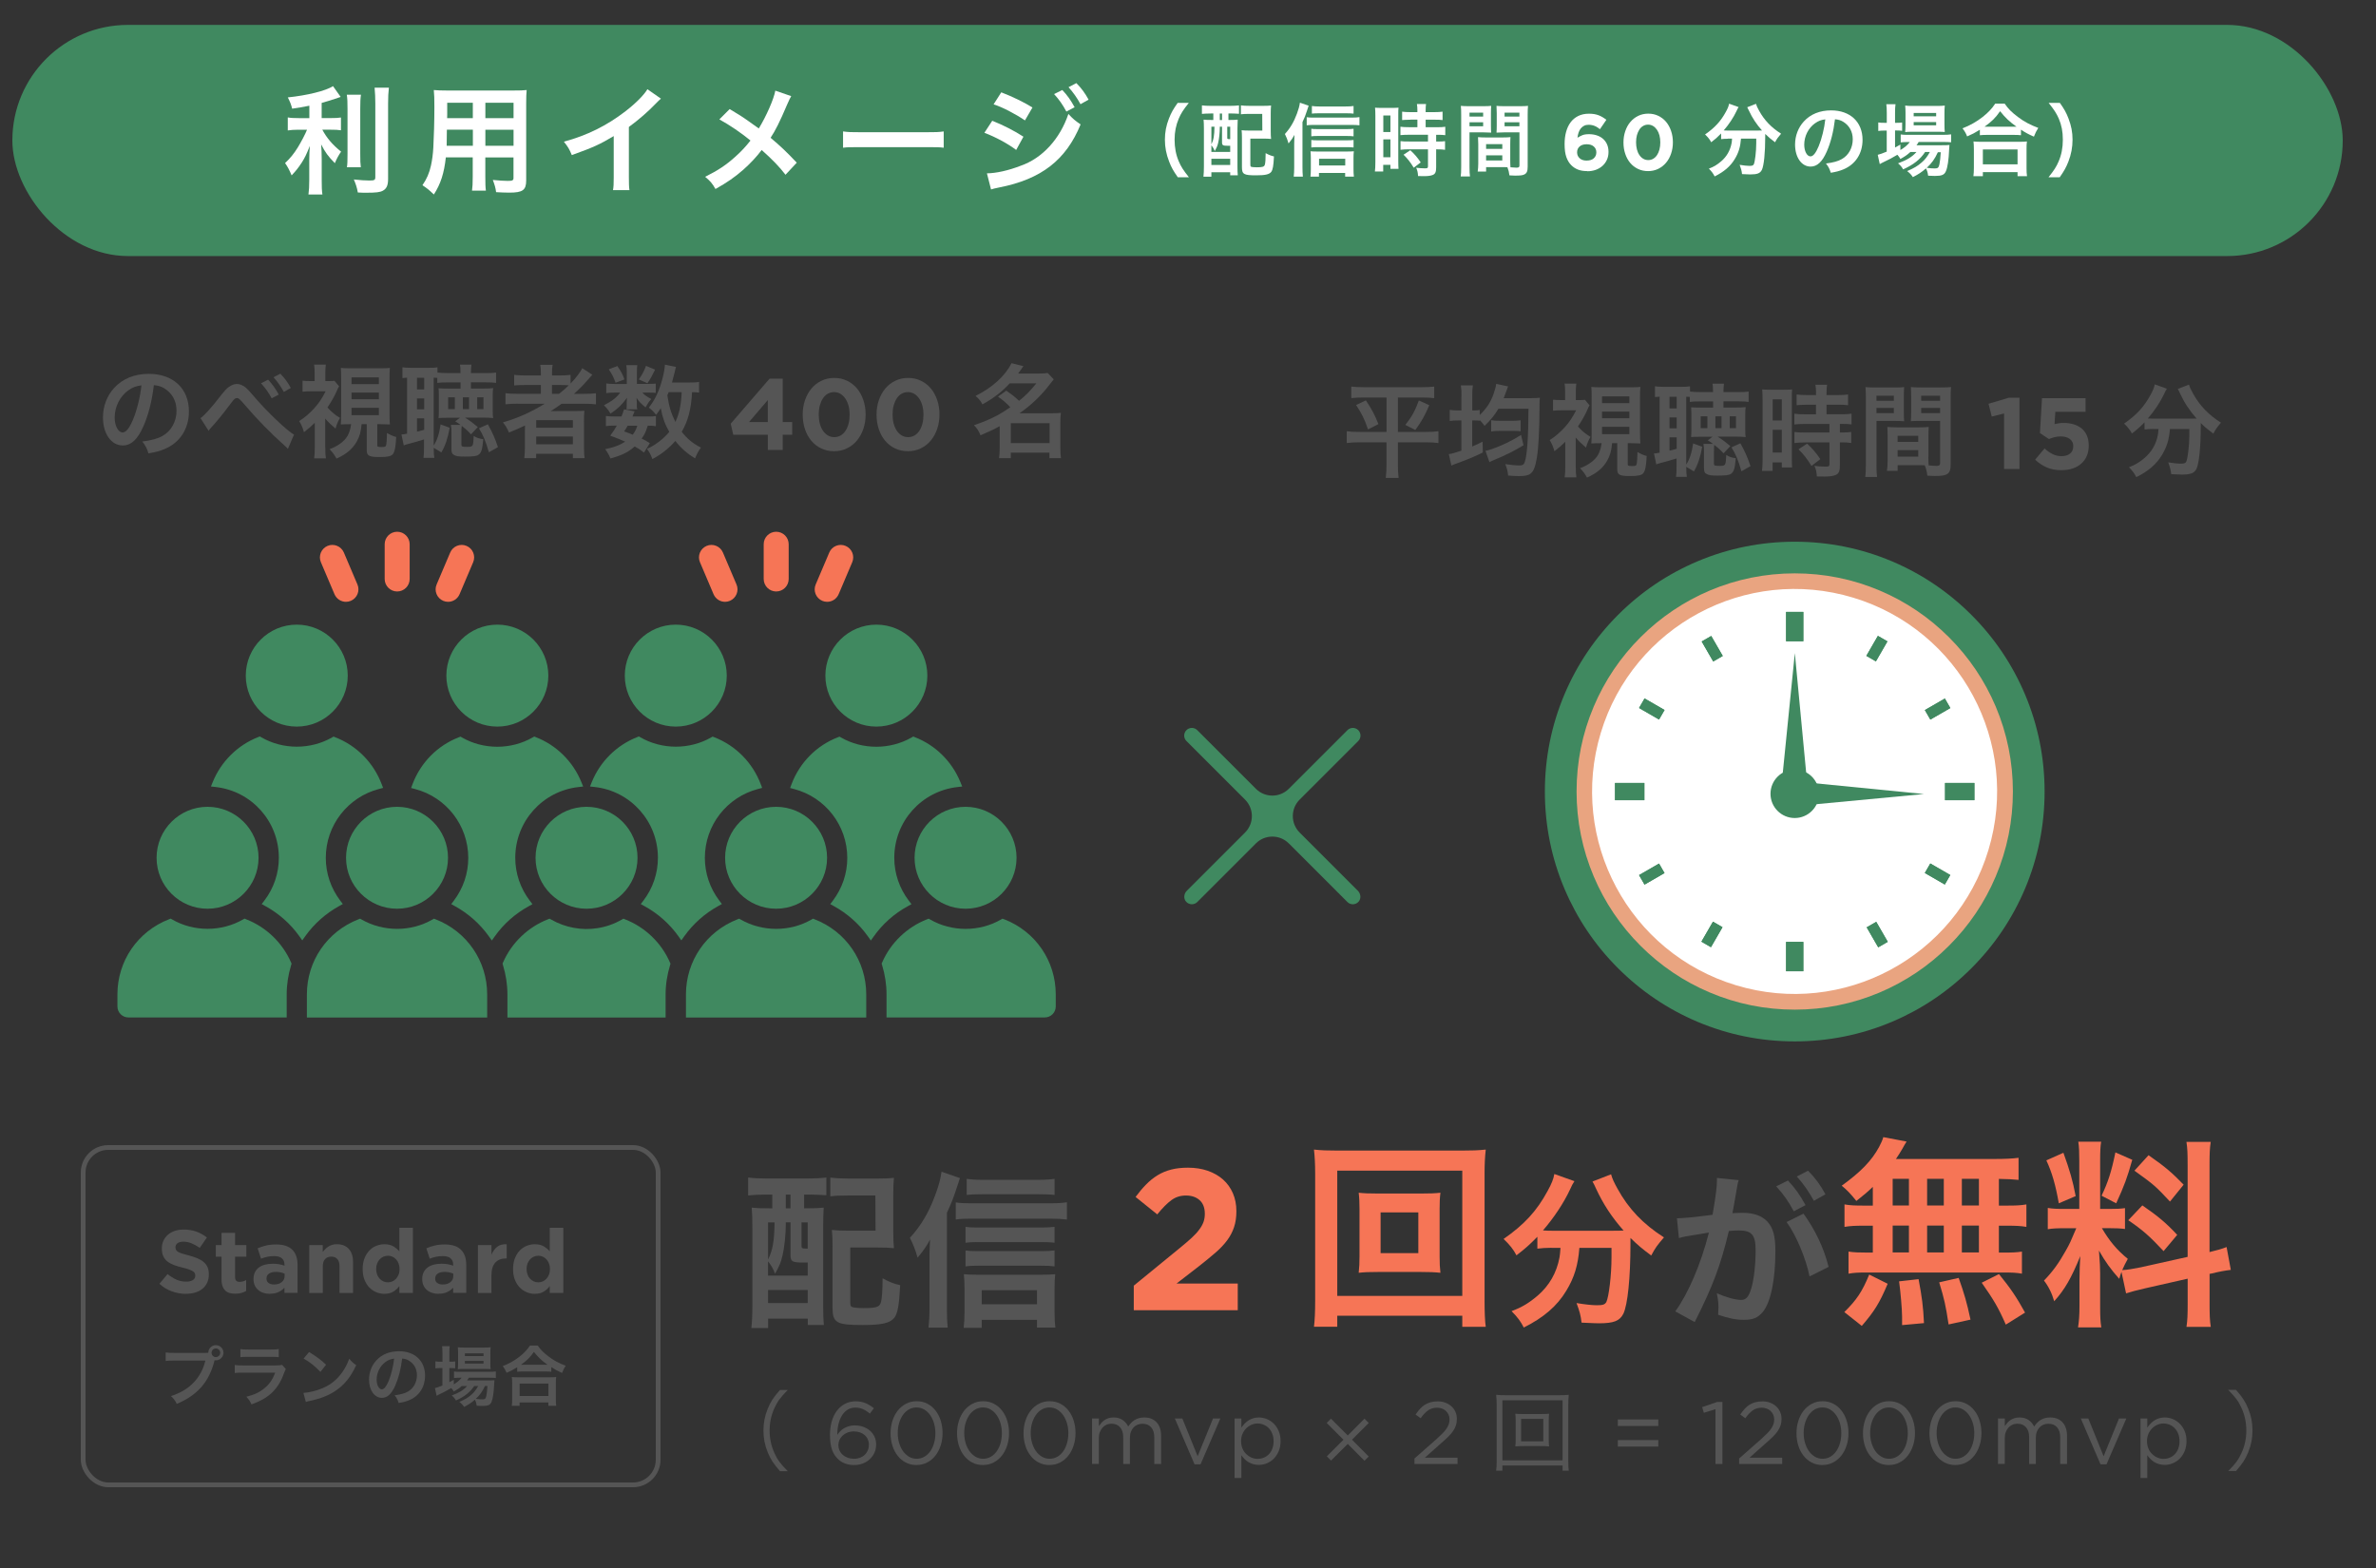 <?xml version="1.0" encoding="UTF-8"?>
<svg id="_レイヤー_1" data-name="レイヤー 1" xmlns="http://www.w3.org/2000/svg" width="500" height="330" viewBox="0 0 500 330">
  <rect x="0" y="0" width="500" height="330" fill="#333333" stroke="none"/>
  <g>
    <path d="m426.13,146.12c-2.65-6.26-6.44-11.89-11.27-16.71-4.83-4.83-10.45-8.62-16.71-11.27-6.49-2.74-13.37-4.13-20.47-4.13s-13.99,1.39-20.47,4.13c-6.26,2.65-11.89,6.44-16.71,11.27-4.83,4.83-8.62,10.45-11.27,16.71-2.74,6.49-4.13,13.37-4.13,20.47s1.39,13.99,4.13,20.47c2.65,6.26,6.44,11.89,11.27,16.71,4.83,4.83,10.45,8.62,16.71,11.27,6.49,2.74,13.37,4.13,20.47,4.13s13.99-1.39,20.47-4.13c6.26-2.65,11.89-6.44,16.71-11.27,4.83-4.83,8.62-10.45,11.27-16.71,2.74-6.49,4.13-13.37,4.13-20.47s-1.39-13.99-4.13-20.47Zm-6.56,20.47c0,23.1-18.79,41.89-41.89,41.89s-41.89-18.79-41.89-41.89,18.79-41.89,41.89-41.89,41.89,18.79,41.89,41.89Z" style="fill: #408960;"/>
    <path d="m377.68,212.49c-6.2,0-12.21-1.21-17.87-3.61-5.47-2.31-10.37-5.62-14.59-9.84-4.21-4.21-7.52-9.12-9.84-14.59-2.39-5.66-3.61-11.67-3.61-17.87s1.21-12.21,3.61-17.87c2.31-5.47,5.62-10.37,9.84-14.59,4.22-4.21,9.12-7.52,14.59-9.84,5.66-2.39,11.67-3.61,17.87-3.61s12.21,1.21,17.87,3.61c5.47,2.31,10.37,5.62,14.59,9.84,4.21,4.21,7.52,9.12,9.84,14.59,2.39,5.66,3.61,11.67,3.61,17.87s-1.21,12.21-3.61,17.87c-2.31,5.47-5.62,10.37-9.84,14.59-4.21,4.21-9.12,7.52-14.59,9.84-5.66,2.39-11.67,3.61-17.87,3.61Zm0-85.88c-5.4,0-10.64,1.06-15.56,3.14-4.76,2.01-9.04,4.9-12.71,8.57-3.67,3.67-6.56,7.95-8.57,12.71-2.08,4.93-3.14,10.16-3.14,15.56s1.06,10.64,3.14,15.56c2.01,4.76,4.9,9.04,8.57,12.71,3.67,3.67,7.95,6.56,12.71,8.57,4.93,2.08,10.16,3.14,15.56,3.14s10.64-1.06,15.56-3.14c4.76-2.01,9.04-4.9,12.71-8.57,3.67-3.67,6.56-7.95,8.57-12.71,2.08-4.93,3.14-10.16,3.14-15.56s-1.06-10.64-3.14-15.56c-2.01-4.76-4.9-9.04-8.57-12.71-3.67-3.67-7.95-6.56-12.71-8.57-4.93-2.08-10.16-3.14-15.56-3.14Z" style="fill: #e9a480;"/>
    <circle cx="377.68" cy="166.59" r="42.61" transform="translate(109.01 479.98) rotate(-73.2)" style="fill: #fff;"/>
    <g>
      <g>
        <rect x="375.86" y="128.78" width="3.63" height="6.18" style="fill: #408960;"/>
        <rect x="375.86" y="198.23" width="3.63" height="6.18" style="fill: #408960;"/>
        <rect x="339.86" y="164.78" width="6.18" height="3.63" style="fill: #408960;"/>
        <rect x="409.31" y="164.78" width="6.18" height="3.63" style="fill: #408960;"/>
      </g>
      <g>
        <rect x="375.86" y="128.78" width="3.63" height="6.18" style="fill: #408960;"/>
        <rect x="375.86" y="198.23" width="3.63" height="6.18" style="fill: #408960;"/>
        <rect x="339.86" y="164.78" width="6.18" height="3.63" style="fill: #408960;"/>
        <rect x="409.31" y="164.78" width="6.18" height="3.63" style="fill: #408960;"/>
      </g>
    </g>
    <g>
      <g>
        <g>
          <rect x="359.16" y="134.09" width="2.32" height="4.86" transform="translate(-19.99 198.46) rotate(-30)" style="fill: #408960;"/>
          <rect x="393.88" y="194.24" width="2.32" height="4.86" transform="translate(-45.41 223.89) rotate(-30)" style="fill: #408960;"/>
        </g>
        <g>
          <rect x="346.45" y="146.8" width="2.32" height="4.86" transform="translate(44.56 375.64) rotate(-60)" style="fill: #408960;"/>
          <rect x="406.59" y="181.53" width="2.31" height="4.86" transform="translate(44.55 445.08) rotate(-60)" style="fill: #408960;"/>
        </g>
        <g>
          <rect x="345.17" y="182.8" width="4.86" height="2.31" transform="translate(-45.41 198.45) rotate(-30)" style="fill: #408960;"/>
          <rect x="405.32" y="148.07" width="4.86" height="2.31" transform="translate(-19.99 223.87) rotate(-30)" style="fill: #408960;"/>
        </g>
        <g>
          <rect x="357.83" y="195.51" width="4.86" height="2.32" transform="translate(9.81 410.32) rotate(-60)" style="fill: #408960;"/>
          <rect x="392.55" y="135.36" width="4.86" height="2.32" transform="translate(79.25 410.31) rotate(-60)" style="fill: #408960;"/>
        </g>
      </g>
      <g>
        <g>
          <rect x="359.16" y="134.09" width="2.32" height="4.86" transform="translate(-19.99 198.46) rotate(-30)" style="fill: #408960;"/>
          <rect x="393.88" y="194.24" width="2.32" height="4.86" transform="translate(-45.41 223.89) rotate(-30)" style="fill: #408960;"/>
        </g>
        <g>
          <rect x="346.45" y="146.8" width="2.32" height="4.86" transform="translate(44.56 375.64) rotate(-60)" style="fill: #408960;"/>
          <rect x="406.59" y="181.53" width="2.31" height="4.86" transform="translate(44.55 445.08) rotate(-60)" style="fill: #408960;"/>
        </g>
        <g>
          <rect x="345.17" y="182.8" width="4.86" height="2.31" transform="translate(-45.41 198.45) rotate(-30)" style="fill: #408960;"/>
          <rect x="405.32" y="148.07" width="4.86" height="2.31" transform="translate(-19.99 223.87) rotate(-30)" style="fill: #408960;"/>
        </g>
        <g>
          <rect x="357.83" y="195.51" width="4.86" height="2.32" transform="translate(9.81 410.32) rotate(-60)" style="fill: #408960;"/>
          <rect x="392.55" y="135.36" width="4.86" height="2.32" transform="translate(79.25 410.31) rotate(-60)" style="fill: #408960;"/>
        </g>
      </g>
    </g>
    <polygon points="404.86 167.11 379.86 164.64 379.85 169.47 404.86 167.11" style="fill: #408960;"/>
    <polygon points="377.7 137.45 374.72 167.07 380.51 167.09 377.7 137.45" style="fill: #408960;"/>
    <path d="m382.78,167.06c0,2.82-2.28,5.1-5.1,5.1s-5.1-2.29-5.1-5.1,2.28-5.1,5.1-5.1,5.1,2.28,5.1,5.1Z" style="fill: #408960;"/>
    <circle cx="377.68" cy="167.06" r="2.58" transform="translate(206.34 542.81) rotate(-89.35)" style="fill: #408960;"/>
  </g>
  <rect x="2.6" y="5.24" width="490.4" height="48.65" rx="24.33" ry="24.33" style="fill: #408960;"/>
  <g>
    <path d="m30.16,89.75c-1.21,2.75-2.58,4-4.32,4-2.43,0-4.17-2.47-4.17-5.9,0-2.34.83-4.53,2.34-6.19,1.79-1.96,4.3-2.98,7.32-2.98,5.11,0,8.43,3.11,8.43,7.9,0,3.68-1.92,6.62-5.17,7.94-1.02.43-1.85.64-3.34.89-.36-1.13-.62-1.6-1.3-2.49,1.96-.26,3.24-.6,4.24-1.17,1.85-1.02,2.96-3.04,2.96-5.32,0-2.04-.92-3.7-2.62-4.73-.66-.38-1.21-.55-2.15-.64-.4,3.34-1.15,6.28-2.21,8.68Zm-3.13-7.62c-1.79,1.28-2.9,3.47-2.9,5.75,0,1.75.75,3.13,1.68,3.13.7,0,1.43-.89,2.19-2.72.81-1.92,1.51-4.79,1.77-7.19-1.11.13-1.87.43-2.75,1.04Z" style="fill: #555;"/>
    <path d="m42.19,88c.89-.62,2.19-2.06,4.64-5.21.55-.68.92-1.06,1.32-1.34.57-.43,1.17-.64,1.7-.64.64,0,1.28.28,1.92.81.3.26.77.75,1.43,1.53,2.64,3.17,7.45,7.77,8.68,8.3l-1.3,3.02c-.21-.26-.26-.3-.62-.62-3.02-2.7-5.85-5.6-8.28-8.45-1.32-1.51-1.45-1.62-1.85-1.62-.34,0-.55.19-1.28,1.15-1.64,2.19-2.79,3.62-4.19,5.15-.26.3-.28.32-.45.6l-1.72-2.68Zm14.24-8.09c.92,1,1.51,1.81,2.23,3.13l-1.49.79c-.7-1.3-1.32-2.15-2.24-3.17l1.49-.75Zm3.3,2.58c-.64-1.17-1.34-2.17-2.17-3.09l1.43-.75c.96.98,1.55,1.79,2.21,3l-1.47.83Z" style="fill: #555;"/>
    <path d="m68.45,94.15c0,1.09.04,1.72.13,2.32h-2.47c.11-.77.13-1.36.13-2.32v-5.17c-.79.79-1.21,1.15-2.28,1.98-.21-.83-.57-1.66-1-2.34,1.21-.77,2.17-1.6,3.19-2.72.96-1.06,1.64-2.09,2.38-3.55h-3.11c-.64,0-1.11.02-1.75.09v-2.32c.51.06.98.08,1.62.08h.92v-1.83c0-.53-.02-1.09-.11-1.64h2.47c-.06.47-.11,1.06-.11,1.66v1.81h.83c.55,0,.87-.02,1.09-.06l.98,1.17c-.17.28-.26.4-.49.98-.47,1.09-1.15,2.26-1.96,3.47.83.92,1.64,1.6,2.64,2.19-.43.72-.7,1.38-.94,2.25-1-.85-1.45-1.28-2.17-2.11v6.07Zm5.3-4.88c-.79,0-1.34.02-2.02.06.04-.62.06-1.38.06-2.15v-7.6c0-1.11-.02-1.53-.06-2.15.53.06.89.08,2.06.08h6.22c1.13,0,1.49-.02,2.04-.08-.06.55-.08,1.13-.08,2.15v7.6c0,.98.02,1.4.08,2.15-.51-.02-1.49-.06-2.02-.06h-.64v4.47c0,.28.17.34.92.34s.87-.06.98-.51c.06-.36.13-1.28.15-2.45.64.4,1.13.62,1.94.85-.11,2.07-.3,3.09-.7,3.6-.36.45-1.11.62-2.75.62-2.26,0-2.75-.26-2.75-1.43v-5.49h-1.09c-.13,1.58-.4,2.56-1.02,3.66-.87,1.55-2.21,2.68-4.26,3.58-.47-.83-.7-1.17-1.45-1.98,1.68-.6,3.07-1.62,3.75-2.75.4-.68.68-1.62.77-2.51h-.13Zm.23-8.43h5.75v-1.41h-5.75v1.41Zm0,3.19h5.75v-1.41h-5.75v1.41Zm0,3.34h5.75v-1.54h-5.75v1.54Z" style="fill: #555;"/>
    <path d="m97.93,87.94c.81.49,1.72,1.17,2.62,1.94l-1.43,1.53c-.72-.79-1.26-1.26-1.96-1.79-.04.43-.06.72-.06,1.36v2.62c0,.38.15.45,1.21.45,1.23,0,1.28-.06,1.38-2.3.62.4,1.15.57,2,.68-.17,2.09-.38,2.83-.96,3.26-.43.32-1.11.4-2.96.4-1.21,0-1.7-.06-2.15-.3-.47-.21-.62-.53-.62-1.3v-3.43c0-.7-.02-1.11-.11-1.64h2.02c-.36-.28-.53-.38-1.11-.75l1-.75h-2.51c-.77,0-1.42.02-2,.06.04-.43.06-.82.06-1.4v-3.43c0-.6-.02-1-.06-1.43.6.04,1.21.06,2.1.06h2.53v-1.3h-2.75c-1.08,0-1.64.02-2.15.11v-1.06c-.36-.02-.47-.02-.75-.04v14.28c.73-1.15,1.17-2.49,1.45-4.45l1.91.7c-.4,2.23-.91,3.75-1.74,5.19l-1.62-.96c0,1.06.04,1.53.13,2.11h-2.28c.09-.62.11-1.28.11-2.28v-1.6c-1.09.34-2.09.64-3.51,1-.3.08-.34.11-.75.26l-.49-2.3c.23,0,.6-.06,1.19-.17v-11.79c-.43.02-.7.04-.98.08v-2.26c.45.06.94.11,1.79.11h3.75c.91,0,1.36-.02,1.83-.11v1.11c.62.06,1.28.11,2.21.11h2.64c-.02-1-.02-1.23-.11-1.77h2.41c-.06.53-.11,1.04-.11,1.77h3.19c.98,0,1.42-.02,2.11-.11v2.17c-.6-.08-1.11-.11-2.13-.11h-3.17v1.3h2.64c.85,0,1.51-.02,2.04-.09-.06.47-.09.83-.09,1.47v3.39c0,.69.02,1.03.09,1.44-.68-.06-1.28-.09-2.17-.09h-3.73Zm-10.18-5.98h1.51v-2.45h-1.51v2.45Zm0,4.19h1.51v-2.3h-1.51v2.3Zm0,4.7c.66-.17.9-.21,1.51-.4v-2.41h-1.51v2.81Zm6.56-4.75h1.41v-2.49h-1.41v2.49Zm3.09,0h1.3v-2.49h-1.3v2.49Zm3.02,0h1.32v-2.49h-1.32v2.49Zm2.24,3.19c1,1.79,1.49,2.92,2.13,4.81l-1.91,1.09c-.64-2.26-1.21-3.64-2.09-5.04l1.87-.85Z" style="fill: #555;"/>
    <path d="m108.92,84.96c-1.06,0-1.81.04-2.55.13v-2.34c.57.09,1.38.13,2.6.13h4.85v-1.85h-3.19c-1.13,0-1.81.02-2.43.09v-2.23c.55.09,1.38.13,2.51.13h3.11v-.36c0-.83-.04-1.3-.13-1.87h2.6c-.11.55-.13,1-.13,1.87v.36h1.53c1.09,0,1.77-.04,2.38-.13v1.83c1.13-1.17,2.02-2.36,2.47-3.23l2.11,1.38c-.15.15-.47.51-.96,1.08-.85,1-1.77,1.92-2.9,2.94h2.19c1.11,0,1.75-.04,2.43-.13v2.34c-.7-.09-1.55-.13-2.64-.13h-4.58c-.81.58-1.34.94-2.3,1.56.47-.02,1.17-.02,1.72-.02h3.13c1.02,0,1.62-.02,2.23-.06-.06.62-.08,1.13-.08,2.32v5.26c0,1.11.04,1.83.13,2.4h-2.47v-.92h-7.73v.92h-2.49c.08-.7.13-1.47.13-2.4v-3.3c0-.34,0-.81.02-1.19-1.3.64-1.75.83-3.38,1.49-.36-.87-.64-1.34-1.26-2.13,3.24-.96,5.96-2.19,8.77-3.92h-5.7Zm3.92,5.05h7.71v-1.58h-7.71v1.58Zm0,3.49h7.71v-1.64h-7.71v1.64Zm4.81-10.62c.79-.62,1.36-1.11,2.04-1.79-.57-.04-.94-.06-1.79-.06h-1.75v1.85h1.49Z" style="fill: #555;"/>
    <path d="m136.63,80.79c.64,0,1.11-.02,1.36-.06v1.96c-.32-.04-.7-.06-1.36-.06h-1.43c.38.47.83.79,1.87,1.36-.57.62-.66.75-1.23,1.75-1.06-.89-1.36-1.21-1.89-2.02.04.45.06.7.06.87v.77c0,.28.02.53.09.79h-2.28c.04-.23.06-.47.06-.7v-.81c0-.19.02-.53.06-.92-1.15,1.55-1.83,2.21-3.47,3.34-.47-.79-.7-1.09-1.38-1.77,1.7-.87,2.7-1.64,3.41-2.66h-1.15c-.77,0-1.3.02-1.77.11v-2.04c.49.08.98.11,1.79.11h2.53v-2.51c0-.66-.02-1.02-.11-1.45h2.32c-.06.4-.08.77-.08,1.4v2.55h2.6Zm-1.09,14.47c-.79-.62-1.09-.81-1.98-1.3-1.34,1.21-2.6,1.83-5.09,2.53-.32-.75-.64-1.32-1.11-1.96,1.92-.4,3.04-.83,4.21-1.58-1.06-.47-1.64-.7-3.15-1.26.68-.94.87-1.21,1.38-2.11h-.62c-.77,0-1.19.02-1.68.11v-2.15c.47.08.89.11,1.68.11h1.6c.21-.49.3-.75.55-1.51l2.21.43c-.19.53-.28.68-.45,1.09h3.36c.75,0,1.17-.02,1.58-.11v2.15c-.45-.09-.81-.11-1.72-.11-.43,1.34-.62,1.79-1.28,2.72.85.4,1,.49,1.72.96l-1.23,1.98Zm-5.62-18.22c.81,1.17,1.06,1.68,1.49,2.81l-1.87.7c-.43-1.19-.77-1.85-1.43-2.83l1.81-.68Zm2.17,12.56c-.3.51-.36.62-.75,1.19.89.32,1.17.43,1.81.7.45-.6.74-1.15.96-1.89h-2.02Zm5.77-11.81c-.81,1.64-.96,1.89-1.62,2.87l-1.81-.81c.68-.94,1.15-1.81,1.51-2.85l1.92.79Zm9.26,4.83c-.43-.06-.66-.06-1.49-.08-.17,3.53-.83,6.02-2.17,8.34,1.15,1.47,2.38,2.49,4.04,3.32-.49.66-.85,1.32-1.23,2.26-1.6-.94-3.04-2.21-4.15-3.66-1.36,1.55-2.98,2.85-4.83,3.81-.43-1.11-.62-1.45-1.15-2.13.92-.45,1.19-.6,1.68-.92,1.23-.81,2.19-1.66,3.02-2.66-1-1.81-1.4-2.98-1.79-5-.38.6-.53.81-.98,1.41-.47-.62-.94-1.09-1.53-1.53,1.32-1.66,2.21-3.55,2.87-6.13.28-1,.49-2.28.51-2.9l2.34.47c-.09.26-.13.45-.3,1.17-.13.55-.32,1.28-.55,2.11h3.7c1.02,0,1.49-.02,2-.11v2.23Zm-6.41-.08q-.17.38-.28.66c.34,2.28.79,3.79,1.7,5.6.83-1.79,1.21-3.6,1.32-6.26h-2.75Z" style="fill: #555;"/>
    <path d="m161.58,91.49h-7.28l-.53-2.32,8.17-9.47h2.77v9.13h2v2.66h-2v3.21h-3.13v-3.21Zm0-2.66v-4.64l-3.96,4.64h3.96Z" style="fill: #555;"/>
    <path d="m175.52,94.96c-.99,0-1.9-.2-2.71-.59-.82-.39-1.51-.93-2.09-1.62-.57-.69-1.02-1.5-1.33-2.44-.31-.94-.47-1.94-.47-3.02v-.04c0-1.08.16-2.09.48-3.02s.77-1.75,1.35-2.45c.58-.7,1.28-1.24,2.1-1.64.82-.4,1.72-.6,2.71-.6s1.88.2,2.69.59c.82.39,1.51.93,2.09,1.62s1.02,1.5,1.34,2.44.48,1.94.48,3.02v.04c0,1.08-.16,2.09-.48,3.02s-.77,1.75-1.35,2.45c-.58.7-1.28,1.24-2.1,1.64-.82.4-1.72.6-2.71.6Zm.04-2.96c.5,0,.94-.12,1.34-.35.4-.23.74-.56,1.02-.98.28-.42.5-.92.65-1.49.15-.57.22-1.2.22-1.88v-.04c0-.68-.08-1.31-.23-1.88-.16-.57-.38-1.07-.67-1.5-.29-.43-.64-.76-1.04-1-.4-.24-.85-.36-1.33-.36s-.94.12-1.34.35c-.4.23-.73.56-1.01.98s-.49.92-.65,1.49-.23,1.2-.23,1.88v.04c0,.68.08,1.31.23,1.89.16.58.38,1.08.66,1.5.28.42.63.75,1.03.99s.85.36,1.35.36Z" style="fill: #555;"/>
    <path d="m191.06,94.96c-.99,0-1.9-.2-2.71-.59-.82-.39-1.51-.93-2.09-1.62-.57-.69-1.02-1.5-1.33-2.44-.31-.94-.47-1.94-.47-3.02v-.04c0-1.08.16-2.09.48-3.02s.77-1.75,1.35-2.45c.58-.7,1.28-1.24,2.1-1.64.82-.4,1.72-.6,2.71-.6s1.88.2,2.69.59c.82.39,1.51.93,2.09,1.62s1.02,1.5,1.34,2.44.48,1.94.48,3.02v.04c0,1.08-.16,2.09-.48,3.02s-.77,1.75-1.35,2.45c-.58.7-1.28,1.24-2.1,1.64-.82.4-1.72.6-2.71.6Zm.04-2.96c.5,0,.94-.12,1.34-.35.4-.23.74-.56,1.02-.98.28-.42.5-.92.65-1.49.15-.57.22-1.2.22-1.88v-.04c0-.68-.08-1.31-.23-1.88-.16-.57-.38-1.07-.67-1.5-.29-.43-.64-.76-1.04-1-.4-.24-.85-.36-1.33-.36s-.94.12-1.34.35c-.4.23-.73.56-1.01.98s-.49.92-.65,1.49-.23,1.2-.23,1.88v.04c0,.68.08,1.31.23,1.89.16.58.38,1.08.66,1.5.28.42.63.75,1.03.99s.85.36,1.35.36Z" style="fill: #555;"/>
    <path d="m211.79,82.23c1.38.98,1.43,1,2.66,2.13,1.49-1.21,2.26-2,3.64-3.68h-5.6c-1.66,1.79-3.38,3.11-5.75,4.43-.36-.72-.72-1.15-1.45-1.79,3.49-1.7,6.3-4.26,7.56-6.88l2.51.62c-.55.81-.75,1.06-1.11,1.55h4.36c.81,0,1.32-.02,1.87-.11l1.26,1.34c-.26.32-.28.34-.77.98-1.85,2.43-3.9,4.38-6.41,6.15h6.9c.85,0,1.28-.02,1.79-.09-.08.57-.11,1.13-.11,1.96v5.47c0,.85.04,1.55.13,2.11h-2.43v-1.15h-8.13v1.15h-2.47c.08-.64.13-1.34.13-2.11v-4.62c-1.3.72-2.13,1.11-4.04,1.92-.36-.92-.66-1.36-1.36-2.13,1.83-.6,3.58-1.34,5.11-2.17.68-.38,1.38-.83,2.53-1.6-.89-.94-1.49-1.45-2.6-2.24l1.77-1.26Zm.92,11.03h8.17v-4.19h-8.17v4.19Z" style="fill: #555;"/>
  </g>
  <g>
    <path d="m286.98,83.66c-1.11,0-1.81.04-2.62.13v-2.43c.79.08,1.47.13,2.66.13h12.13c1.21,0,1.89-.04,2.66-.13v2.43c-.79-.08-1.49-.13-2.6-.13h-5.04v7.24h6c1.17,0,1.81-.04,2.53-.15v2.49c-.72-.11-1.55-.15-2.68-.15h-5.85v4.75c0,.87.04,1.79.15,2.75h-2.7c.11-.96.15-1.77.15-2.75v-4.75h-5.68c-1.02,0-1.85.04-2.68.15v-2.49c.72.11,1.34.15,2.62.15h5.75v-7.24h-4.79Zm.45.6c1.21,1.81,1.89,3.07,2.64,5l-2.19,1.11c-.72-2.15-1.36-3.43-2.51-5.13l2.06-.98Zm13.35,1.02c-.92,2.15-1.62,3.41-2.94,5.21l-2.11-1.06c1.38-1.72,2.06-2.98,2.85-5.15l2.19,1Z" style="fill: #555;"/>
    <path d="m307.55,83.36c0-1.04-.02-1.55-.13-2.26h2.53c-.11.7-.13,1.15-.13,2.24v3.04h.17c.77,0,1.06-.02,1.4-.09v1.06c1.47-1.43,2.28-2.66,2.92-4.47.13-.38.36-1.13.45-1.51,0-.04.02-.17.06-.4,0-.02.02-.08.04-.19l2.51.55c-.11.21-.13.28-.26.68-.21.57-.51,1.36-.68,1.79h5.64c.79,0,1.55-.04,1.98-.09-.08.51-.08.83-.08,1.87-.02,4.98-.19,8.43-.55,10.71-.3,1.87-.7,2.9-1.32,3.38-.47.38-1.19.53-2.45.53-.51,0-.68,0-2.28-.11-.09-.89-.23-1.47-.6-2.41,1.13.17,2.23.28,2.9.28.77,0,1-.15,1.21-.77.49-1.45.74-5.17.77-11.17h-6.32c-.83,1.38-1.64,2.38-2.92,3.6-.45-.6-.62-.79-1.02-1.21v.13c-.47-.04-.79-.06-1.58-.06v5.49c.83-.34,1.17-.51,2.19-1.02l.04,2.28c-1.53.77-3.15,1.45-4.9,2.09-1.13.4-1.15.43-1.72.66l-.53-2.41c.57-.06,1.04-.19,2.64-.72v-6.36h-.62c-.85,0-1.28.02-1.83.11v-2.34c.51.08,1.02.13,1.83.13h.62v-3.02Zm13.05,10.35c-1.85,1.13-3.77,2.11-6.11,3.06-.53.23-.72.3-1.06.49l-.83-2.38c.4-.06.75-.17,1.21-.32,2.09-.7,4.38-1.81,6.28-3.02l.51,2.17Zm-6.81-5.28c.55.11,1.02.13,1.83.13h2.75c.7,0,1.19-.04,1.62-.11v2.32c-.38-.06-.87-.09-1.6-.09h-2.77c-.81,0-1.32.04-1.83.13v-2.38Z" style="fill: #555;"/>
    <path d="m331.6,98.15c0,1.09.04,1.72.13,2.32h-2.47c.11-.77.13-1.36.13-2.32v-5.17c-.79.79-1.21,1.15-2.28,1.98-.21-.83-.57-1.66-1-2.34,1.21-.77,2.17-1.6,3.19-2.72.96-1.06,1.64-2.09,2.38-3.55h-3.11c-.64,0-1.11.02-1.75.09v-2.32c.51.06.98.08,1.62.08h.92v-1.83c0-.53-.02-1.09-.11-1.64h2.47c-.06.47-.11,1.06-.11,1.66v1.81h.83c.55,0,.87-.02,1.09-.06l.98,1.17c-.17.28-.26.4-.49.98-.47,1.09-1.15,2.26-1.96,3.47.83.92,1.64,1.6,2.64,2.19-.43.72-.7,1.38-.94,2.25-1-.85-1.45-1.28-2.17-2.11v6.07Zm5.3-4.88c-.79,0-1.34.02-2.02.06.04-.62.06-1.38.06-2.15v-7.6c0-1.11-.02-1.53-.06-2.15.53.06.89.08,2.06.08h6.22c1.13,0,1.49-.02,2.04-.08-.06.55-.08,1.13-.08,2.15v7.6c0,.98.02,1.4.08,2.15-.51-.02-1.49-.06-2.02-.06h-.64v4.47c0,.28.17.34.92.34s.87-.06.98-.51c.06-.36.13-1.28.15-2.45.64.4,1.13.62,1.94.85-.11,2.07-.3,3.09-.7,3.6-.36.45-1.11.62-2.75.62-2.26,0-2.75-.26-2.75-1.43v-5.49h-1.09c-.13,1.58-.4,2.56-1.02,3.66-.87,1.55-2.21,2.68-4.26,3.58-.47-.83-.7-1.17-1.45-1.98,1.68-.6,3.07-1.62,3.75-2.75.4-.68.68-1.62.77-2.51h-.13Zm.23-8.43h5.75v-1.41h-5.75v1.41Zm0,3.19h5.75v-1.41h-5.75v1.41Zm0,3.34h5.75v-1.54h-5.75v1.54Z" style="fill: #555;"/>
    <path d="m361.51,91.94c.81.49,1.72,1.17,2.62,1.94l-1.43,1.53c-.72-.79-1.26-1.26-1.96-1.79-.04.43-.06.72-.06,1.36v2.62c0,.38.15.45,1.21.45,1.23,0,1.28-.06,1.38-2.3.62.4,1.15.57,2,.68-.17,2.09-.38,2.83-.96,3.26-.43.32-1.11.4-2.96.4-1.21,0-1.7-.06-2.15-.3-.47-.21-.62-.53-.62-1.3v-3.43c0-.7-.02-1.11-.11-1.64h2.02c-.36-.28-.53-.38-1.11-.75l1-.75h-2.51c-.77,0-1.42.02-2,.06.04-.43.06-.82.06-1.4v-3.43c0-.6-.02-1-.06-1.43.6.04,1.21.06,2.1.06h2.53v-1.3h-2.75c-1.08,0-1.64.02-2.15.11v-1.06c-.36-.02-.47-.02-.75-.04v14.28c.73-1.15,1.17-2.49,1.45-4.45l1.91.7c-.4,2.23-.91,3.75-1.74,5.19l-1.62-.96c0,1.06.04,1.53.13,2.11h-2.28c.09-.62.11-1.28.11-2.28v-1.6c-1.09.34-2.09.64-3.51,1-.3.08-.34.11-.75.26l-.49-2.3c.23,0,.6-.06,1.19-.17v-11.79c-.43.02-.7.04-.98.08v-2.26c.45.06.94.11,1.79.11h3.75c.91,0,1.36-.02,1.83-.11v1.11c.62.06,1.28.11,2.21.11h2.64c-.02-1-.02-1.23-.11-1.77h2.41c-.06.53-.11,1.04-.11,1.77h3.19c.98,0,1.42-.02,2.11-.11v2.17c-.6-.08-1.11-.11-2.13-.11h-3.17v1.3h2.64c.85,0,1.51-.02,2.04-.09-.06.47-.09.83-.09,1.47v3.39c0,.69.02,1.03.09,1.44-.68-.06-1.28-.09-2.17-.09h-3.73Zm-10.18-5.98h1.51v-2.45h-1.51v2.45Zm0,4.19h1.51v-2.3h-1.51v2.3Zm0,4.7c.66-.17.9-.21,1.51-.4v-2.41h-1.51v2.81Zm6.56-4.75h1.41v-2.49h-1.41v2.49Zm3.09,0h1.3v-2.49h-1.3v2.49Zm3.02,0h1.32v-2.49h-1.32v2.49Zm2.24,3.19c1,1.79,1.49,2.92,2.13,4.81l-1.91,1.09c-.64-2.26-1.21-3.64-2.09-5.04l1.87-.85Z" style="fill: #555;"/>
    <path d="m370.91,84.11c0-.96-.02-1.51-.08-2.15.47.04.87.06,1.87.06h2.58c.96,0,1.34-.02,1.85-.06-.06.49-.06.87-.06,2.11v12.18c0,1.13.02,1.6.06,2.13h-2.17v-1.06h-1.94v1.79h-2.23c.08-.66.13-1.4.13-2.53v-12.45Zm2.13,4.38h1.92v-4.45h-1.92v4.45Zm0,6.75h1.92v-4.79h-1.92v4.79Zm7.32-10.07q-1.77.04-2.28.11v-2.26c.6.08,1.28.13,2.21.13h1.87v-.57c0-.6-.04-1.06-.13-1.6h2.45c-.06.49-.11.94-.11,1.6v.57h2.32c.92,0,1.62-.04,2.21-.13v2.26c-.6-.09-1.23-.11-2.19-.11h-2.34v2.02h2.94c1.02,0,1.79-.04,2.32-.13v2.26c-.57-.08-1.15-.11-2.09-.11h-.36v1.81h.28c1.02,0,1.6-.02,2.11-.11v2.32c-.62-.11-1.15-.13-2.11-.13h-.28v4.81c0,1.23-.21,1.75-.85,2.04-.53.23-1.28.34-2.34.34q-.19,0-1.66-.02c-.04-.92-.19-1.55-.51-2.23.53.08,1.64.17,2.38.17.66,0,.79-.11.79-.57v-4.53h-5.09c-.79,0-1.6.04-2.28.13v-2.32c.55.08,1.21.11,2.32.11h5.04v-1.81h-5.04c-.89,0-1.68.04-2.34.11v-2.26c.53.08,1.34.13,2.36.13h2.19v-2.02h-1.81Zm.83,12.88c-.85-1.43-1.66-2.45-2.72-3.49l1.81-1.19c1.04.94,1.89,1.92,2.79,3.26l-1.87,1.43Z" style="fill: #555;"/>
    <path d="m394.88,97.77c0,1.28.04,2.04.13,2.62h-2.49c.09-.64.13-1.32.13-2.64v-13.9c0-1.11-.02-1.7-.08-2.38.6.06,1.15.08,2.19.08h3.77c1.11,0,1.6-.02,2.17-.08-.04.68-.06,1.15-.06,1.98v3.26c0,.98.02,1.47.06,1.94-.55-.04-1.21-.06-1.96-.06h-3.85v9.2Zm0-13.43h3.66v-1.06h-3.66v1.06Zm0,2.6h3.66v-1.09h-3.66v1.09Zm10.92,9.15c0,.81.02,1.3.06,1.85.47.04,1.23.11,1.62.11.6,0,.79-.15.79-.57v-8.9h-4.19c-.75,0-1.43.02-1.96.06.04-.62.06-1.02.06-1.94v-3.26c0-.72-.02-1.32-.06-1.98.57.06,1.09.08,2.17.08h4.09c1.06,0,1.6-.02,2.19-.08-.06.77-.08,1.3-.08,2.36v13.94c0,1.28-.26,1.83-1.02,2.15-.45.19-1.09.26-2.41.26-.3,0-.38,0-1.47-.06-.13-.96-.23-1.34-.55-2.19-.62-.02-1.02-.02-1.19-.02h-4.51v1.19h-2.26c.09-.51.15-1.36.15-2.13v-5.19c0-.75-.02-1.34-.06-1.92.62.06,1.11.09,1.98.09h4.75c.89,0,1.36-.02,1.98-.09-.04.55-.06,1.09-.06,1.92v4.32Zm-6.47-3.09h4.34v-1.28h-4.34v1.28Zm0,3.11h4.34v-1.38h-4.34v1.38Zm4.96-11.77h3.98v-1.06h-3.98v1.06Zm0,2.6h3.98v-1.09h-3.98v1.09Z" style="fill: #555;"/>
    <path d="m421.74,87.02l-2.6.64-.68-2.68,4.28-1.28h2.24v15.01h-3.24v-11.69Z" style="fill: #555;"/>
    <path d="m433.85,98.96c-1.21,0-2.26-.2-3.15-.59-.89-.39-1.7-.94-2.43-1.63l1.98-2.36c.57.51,1.13.91,1.7,1.19.57.28,1.18.43,1.85.43.77,0,1.37-.18,1.82-.54.45-.36.67-.87.67-1.54v-.04c0-.64-.24-1.14-.73-1.5-.49-.36-1.12-.53-1.9-.53-.47,0-.91.05-1.33.16-.42.11-.81.24-1.16.39l-1.89-1.26.43-7.34h9.17v2.87h-6.36l-.17,2.59c.3-.07.6-.13.89-.18.3-.05.65-.07,1.06-.07.72,0,1.4.09,2.04.28.63.18,1.19.47,1.67.85.48.38.85.87,1.13,1.48.27.6.41,1.32.41,2.16v.04c0,.79-.14,1.5-.41,2.13-.27.63-.65,1.17-1.15,1.61-.49.45-1.09.79-1.8,1.03-.7.24-1.48.36-2.33.36Z" style="fill: #555;"/>
    <path d="m453.1,90.28c-.72,0-1.26.04-1.81.11v-1.51c-1.02,1.04-1.55,1.51-2.66,2.36-.36-.72-.87-1.36-1.64-2.09,2.64-1.83,4.24-3.58,5.6-6.11.51-.94.75-1.51.85-2.15l2.55.92c-.21.32-.32.51-.57,1.09-.79,1.68-2.04,3.58-3.43,5.17.57.04.68.04,1.11.04h7.83c.51,0,.81,0,1.32-.02-1.49-1.68-2.6-3.36-3.51-5.34-.08-.21-.3-.64-.45-.89l2.36-.92c.15.55.36,1,.83,1.85,1.4,2.55,3.24,4.47,5.9,6.17-.89,1.04-1.06,1.28-1.62,2.3-1.17-.87-1.7-1.32-2.64-2.23v.72c0,4.41-.36,7.77-.89,8.9-.47.94-1.23,1.23-3.13,1.23-.43,0-.77-.02-2.19-.09-.11-.94-.26-1.45-.64-2.49,1.02.17,1.96.28,2.58.28.79,0,1.02-.09,1.21-.4.32-.64.66-3.45.66-5.66v-1.23h-4.09c-.17,2.21-.64,3.77-1.66,5.45-1.17,1.96-2.89,3.43-5.41,4.68-.4-.79-.75-1.26-1.55-2.09,1.32-.49,2.19-1.02,3.3-1.96,1.49-1.28,2.43-2.92,2.79-4.85.06-.36.09-.62.13-1.23h-1.13Z" style="fill: #555;"/>
  </g>
  <g>
    <path d="m161.28,251.41c-1.52,0-2.85.07-3.84.18v-3.77c1.13.14,2.4.21,3.88.21h8.63c1.52,0,2.78-.07,3.95-.21v3.73c-.95-.07-2.33-.14-3.59-.14h-1.09v2.89h.49c1.83,0,2.61-.04,3.63-.14-.07,1.09-.11,2.4-.11,3.88v16.91c0,1.69.04,2.85.14,3.91h-3.38v-1.34h-8.35v1.97h-3.52c.14-1.37.21-2.71.21-4.79v-16.31c0-1.8-.04-2.99-.14-4.23.99.11,1.8.14,3.59.14h.74v-2.89h-1.23Zm.35,17.05h8.35v-2.75h-.99c-2.29,0-2.64-.21-2.64-1.59v-6.87h-.99v.42c0,2.08-.28,4.9-.71,6.62-.32,1.41-.63,2.15-1.55,3.77-.39-1.06-.78-1.69-1.48-2.61v2.99Zm0-3.38c.99-2.01,1.3-3.77,1.37-7.82h-1.37v7.82Zm0,9.16h8.35v-2.75h-8.35v2.75Zm3.73-19.94h.99v-2.89h-.99v2.89Zm3.31,7.86c0,.56.04.6,1.3.63v-5.53h-1.3v4.9Zm19.31-2.92c0,1.44.04,2.43.14,3.45-1.13-.11-1.94-.14-3.52-.14h-5.67v11.52c0,.63.07.81.28.95.32.18,1.27.28,2.5.28,2.61,0,3.31-.21,3.63-1.09.25-.74.39-2.61.39-5.18,1.48.81,2.4,1.16,3.7,1.44-.21,4.23-.53,5.95-1.23,6.87-.92,1.13-2.61,1.52-6.69,1.52-5.5,0-6.31-.46-6.31-3.66v-12.89c0-1.69-.04-2.33-.14-3.45,1.06.11,2.01.14,3.52.14h5.67l-.04-7.4h-5.57c-1.8,0-2.82.04-3.91.18v-3.95c1.13.14,2.33.21,3.95.21h5.81c1.59,0,2.61-.04,3.63-.14-.11,1.23-.14,1.87-.14,3.56v7.79Z" style="fill: #555;"/>
    <path d="m199.26,275.33c0,1.51.04,2.68.18,4.09h-4.05c.14-1.37.21-2.4.21-4.12v-10.5c0-1.23,0-1.34.11-3.91-.77,1.41-1.16,2.01-2.61,3.81-.49-1.69-.88-2.71-1.62-4.19,2.33-2.54,3.98-5.32,5.35-9.05.74-2.04,1.09-3.28,1.3-4.86l3.88,1.34c-.11.35-.35,1.06-.7,2.11-.7,2.18-1.13,3.21-2.04,5.18v20.12Zm1.87-22.27c.88.14,1.69.18,2.92.18h17.16c1.41,0,2.4-.07,3.31-.21v3.63c-.95-.11-1.97-.18-3.31-.18h-17.16c-1.09,0-2.04.04-2.92.18v-3.59Zm5.46,26.39h-3.8c.11-.92.18-1.97.18-3.28v-4.97c0-1.13-.04-2.18-.14-3.03.74.07,1.69.11,2.89.11h13.35c1.37,0,2.22-.04,2.99-.11-.11.88-.14,1.73-.14,2.99v4.93c0,1.34.04,2.25.18,3.31h-3.88v-1.62h-11.63v1.66Zm15.33-17.9c-.77-.11-1.58-.14-2.75-.14h-13.49c-1.2,0-1.69.04-2.5.14v-3.35c.74.11,1.27.14,2.5.14h13.46c1.16,0,1.94-.04,2.78-.14v3.35Zm0,4.97c-.88-.11-1.55-.14-2.71-.14h-13.53c-1.23,0-1.8.04-2.5.14v-3.35c.74.11,1.3.14,2.5.14h13.49c1.16,0,1.94-.04,2.75-.14v3.35Zm0-15.04c-.95-.11-1.97-.14-3.45-.14h-11.87c-1.41,0-2.33.04-3.17.14v-3.38c1.02.14,2.01.21,3.49.21h11.27c1.69,0,2.78-.07,3.73-.21v3.38Zm-3.7,23.01v-2.96h-11.63v2.96h11.63Z" style="fill: #555;"/>
    <path d="m238.59,270.58l9.84-8.05c.93-.76,1.72-1.44,2.37-2.04.65-.6,1.18-1.18,1.58-1.73.41-.55.7-1.08.89-1.6.18-.52.27-1.09.27-1.71,0-1.26-.37-2.22-1.1-2.87-.73-.65-1.69-.97-2.87-.97s-2.17.32-3.06.97c-.89.65-1.88,1.65-2.98,3l-4.56-3.67c.73-.99,1.47-1.87,2.22-2.63.75-.77,1.55-1.41,2.41-1.94.86-.52,1.81-.92,2.85-1.19,1.04-.27,2.22-.4,3.55-.4,1.52,0,2.91.22,4.16.65,1.25.44,2.32,1.05,3.21,1.84.89.79,1.58,1.75,2.07,2.87.49,1.13.74,2.38.74,3.76v.08c0,1.24-.16,2.34-.49,3.32s-.8,1.89-1.44,2.75c-.63.86-1.44,1.72-2.43,2.58-.99.86-2.13,1.79-3.42,2.81l-4.81,3.72h12.88v5.62h-21.88v-5.14Z" style="fill: #f67556;"/>
    <path d="m307.72,279.23v-2.32h-26.31v2.32h-4.9c.17-1.35.25-3.17.25-5.49v-26.73c0-1.99-.08-3.51-.25-5.07,1.56.17,2.87.21,4.94.21h26.18c2.11,0,3.42-.04,5.03-.21-.17,1.56-.25,2.96-.25,5.07v26.78c0,2.28.08,4.39.25,5.45h-4.94Zm-26.31-6.5h26.31v-26.35h-26.31v26.35Zm17.61-21.54c1.86,0,3-.04,4.1-.17-.13,1.01-.17,2.07-.17,3.38v10.09c0,1.35.04,2.28.17,3.38-1.22-.13-2.32-.17-4.1-.17h-9c-2.11,0-2.83.04-4.1.17.13-1.14.17-2.11.17-3.38v-10.09c0-1.22-.04-2.28-.17-3.38,1.06.13,2.24.17,4.1.17h9Zm-8.49,12.54h7.94v-8.57h-7.94v8.57Z" style="fill: #f67556;"/>
    <path d="m326.51,262.61c-1.2,0-2.08.07-2.99.18v-2.5c-1.69,1.73-2.57,2.5-4.4,3.91-.6-1.2-1.44-2.25-2.71-3.45,4.37-3.03,7.01-5.92,9.27-10.11.85-1.55,1.23-2.5,1.41-3.56l4.23,1.51c-.35.53-.53.85-.95,1.8-1.3,2.78-3.38,5.92-5.67,8.56.95.07,1.13.07,1.83.07h12.96c.85,0,1.34,0,2.18-.04-2.47-2.78-4.3-5.57-5.81-8.84-.14-.35-.49-1.06-.74-1.48l3.91-1.52c.25.92.6,1.66,1.37,3.06,2.33,4.23,5.35,7.4,9.76,10.22-1.48,1.73-1.76,2.11-2.68,3.81-1.94-1.44-2.82-2.18-4.37-3.7v1.2c0,7.29-.6,12.86-1.48,14.73-.77,1.55-2.04,2.04-5.18,2.04-.7,0-1.27-.04-3.63-.14-.18-1.55-.42-2.4-1.06-4.12,1.69.28,3.24.46,4.26.46,1.3,0,1.69-.14,2.01-.67.53-1.06,1.09-5.71,1.09-9.37v-2.04h-6.76c-.28,3.66-1.06,6.24-2.75,9.02-1.94,3.24-4.79,5.67-8.95,7.75-.67-1.3-1.23-2.08-2.57-3.45,2.18-.81,3.63-1.69,5.46-3.24,2.47-2.11,4.02-4.83,4.62-8.03.11-.6.14-1.02.21-2.04h-1.87Z" style="fill: #f67556;"/>
    <path d="m365.54,249.89c-.18,1.02-.42,2.47-.77,4.37q-.11.6-.21,1.06c1.06-.04,1.55-.07,2.18-.07,2.33,0,4.05.63,5.21,1.87,1.2,1.34,1.66,3.03,1.66,6.24,0,6.06-1.02,10.89-2.71,12.82-.99,1.16-2.04,1.59-3.91,1.59-1.62,0-3.07-.28-5.43-1.06.04-.67.07-1.2.07-1.55,0-.92-.07-1.62-.35-2.99,1.9.85,3.91,1.41,5.14,1.41,1.02,0,1.59-.67,2.11-2.4.56-1.83.92-5.04.92-8.03,0-3.24-.81-4.19-3.52-4.19-.74,0-1.3.04-2.11.11-1.73,7.22-3.31,11.48-7.19,19.17l-4.09-2.25c2.71-3.7,5.43-10.04,7.08-16.59q-.53.07-1.66.28l-3.21.53c-.56.11-.95.21-1.44.35l-.42-4.16c1.59-.04,3.42-.21,7.5-.74.67-3.91.92-5.92.92-7.12v-.63l4.58.46c-.11.28-.21.74-.28,1.09l-.07.46Zm10.71-1.44c1.55,1.66,2.5,2.99,3.7,5.18l-2.47,1.3c-1.16-2.15-2.15-3.56-3.7-5.25l2.47-1.23Zm3.28,6.98c2.43,3.35,4.26,7.15,5.28,11.2l-4.02,2.01c-.7-3.7-2.89-8.88-4.83-11.45l3.56-1.76Zm2.18-2.71c-1.06-1.94-2.22-3.59-3.59-5.11l2.36-1.23c1.59,1.62,2.57,2.96,3.66,4.97l-2.43,1.37Z" style="fill: #555;"/>
    <path d="m394.11,249.79c-1.18,1.14-1.82,1.65-3.46,2.96-1.31-1.6-1.86-2.2-3.08-3.21,3.97-2.87,6.29-5.24,7.86-8.15.38-.72.72-1.44.89-2.07l4.9.93q-.34.51-.89,1.52c-.42.72-.76,1.27-1.35,2.15h20.48c2.58,0,4.01-.08,5.32-.25v4.65c-1.39-.13-1.98-.17-4.14-.21v5.62h1.65c1.98,0,2.91-.04,4.14-.25v4.73c-1.22-.21-2.2-.25-4.14-.25h-1.65v5.66h.84c1.98,0,2.91-.04,4.01-.21v4.65c-1.1-.21-2.11-.25-3.93-.25h-28.8c-1.65,0-2.58.04-3.76.25v-4.65c1.14.17,2.24.21,4.14.21h.97v-5.66h-1.82c-1.9,0-2.87.04-4.14.25v-4.73c1.22.21,2.15.25,4.14.25h1.82v-3.93Zm-6,26.35c2.58-2.53,3.8-4.35,5.24-7.9l3.89,1.94c-1.73,4.1-2.83,5.83-5.45,8.87l-3.67-2.91Zm10.18-22.43h3.42v-5.62h-3.42v5.62Zm0,9.88h3.42v-5.66h-3.42v5.66Zm1.98,15.29v-1.73c0-1.6-.34-5.41-.63-7.48l4.1-.46c.72,3.84.97,5.7,1.14,9.25l-4.6.42Zm8.78-25.17v-5.62h-3.51v5.62h3.51Zm0,9.88v-5.66h-3.51v5.66h3.51Zm1.01,15.16c-.63-4.1-.89-5.28-1.98-8.87l4.1-.93c1.18,3.34,1.73,5.19,2.49,8.78l-4.6,1.01Zm6.38-25.04v-5.62h-3.59v5.62h3.59Zm0,9.88v-5.66h-3.59v5.66h3.59Zm5.66,15.2c-1.52-3.51-2.58-5.28-5.07-8.83l3.63-1.82c2.45,3,3.72,4.9,5.49,8.11l-4.05,2.53Z" style="fill: #f67556;"/>
    <path d="m446.43,267.7c-.21.55-.25.76-.46,1.44-1.77-1.98-2.96-3.63-4.27-5.95.21,2.87.25,3.46.25,4.81v6.97c0,2.03.04,3.13.25,4.39h-4.9c.21-1.35.3-2.62.3-4.48v-5.45c0-1.69.08-3.67.17-5.07-1.9,4.65-3.25,7.01-5.49,9.5-.46-1.65-1.22-3.17-2.15-4.35,1.77-1.82,3.13-3.67,4.56-6.25.89-1.56,1.06-1.99,2.24-4.77h-2.2c-1.86,0-2.79.04-3.8.21v-4.48c.97.17,1.86.21,3.8.21h2.83v-10.01c0-1.9-.04-3.13-.21-4.14h4.81c-.17,1.1-.21,2.07-.21,4.1v10.05h1.98c1.6,0,2.32-.04,3.25-.17v4.39c-1.01-.13-1.86-.17-3.34-.17h-1.52c1.56,2.66,3.12,4.56,5.45,6.46-.59,1.06-.76,1.44-1.18,2.37.97-.04,2.45-.3,3.89-.59l9.88-2.2v-19.3c0-2.45-.04-3.59-.25-4.9h5.11c-.21,1.39-.25,2.53-.25,4.86v18.33c1.73-.42,2.49-.63,3.59-1.06l.89,4.81c-1.14.13-2.32.34-4.05.76l-.42.08v6.17c0,2.37.04,3.63.25,4.98h-5.11c.21-1.44.25-2.45.25-5.03v-5.11l-8.95,2.03c-1.86.42-3.08.76-4.01,1.06l-.97-4.52Zm-12.21-25.09c1.35,3.76,1.98,5.91,2.58,9.12l-3.55,1.52c-.68-3.89-1.44-6.5-2.62-9.04l3.59-1.6Zm14.49,1.48c-1.1,3.89-1.65,5.36-3.38,9.16l-3.08-1.6c1.35-2.83,2.07-5.03,2.91-9.12l3.55,1.56Zm2.11,9.59c3.34,2.28,5.15,3.84,7.35,6.21l-2.87,3.42c-2.96-3.17-4.39-4.43-7.43-6.5l2.96-3.12Zm1.31-10.56c3.63,2.53,4.98,3.72,7.39,6.21l-2.87,3.55c-3.13-3.34-3.34-3.51-7.48-6.5l2.96-3.25Z" style="fill: #f67556;"/>
  </g>
  <g>
    <path d="m65.09,22.25c-1.61.32-2.12.4-3.61.62-.2-.84-.44-1.43-.91-2.37,4.08-.42,7.98-1.38,9.51-2.37l1.61,2.27c-1.78.62-2.92.96-4,1.26v3.19h1.98c.89,0,1.51-.02,2.08-.12v2.69c-.62-.1-1.21-.12-2.12-.12h-1.8c.96,1.78,2.12,3.14,3.95,4.62-.49.67-.99,1.61-1.31,2.42-1.46-1.48-2-2.25-2.89-3.95.07.84.12,1.85.12,3.11v4.3c0,1.56.02,2.27.15,3.14h-2.94c.12-.91.17-1.73.17-3.14v-4.13c0-.99.05-2.12.12-2.96-.72,1.8-1.06,2.5-1.68,3.48-.69,1.06-1.21,1.73-2.15,2.72-.49-1.16-.86-1.85-1.38-2.59,1.06-.99,1.85-1.95,2.69-3.31.64-1.04,1.61-2.87,1.93-3.71h-1.78c-.96,0-1.58.05-2.27.15v-2.74c.64.12,1.21.15,2.32.15h2.22v-2.59Zm10.87-2.32c-.12.82-.15,1.53-.15,2.99v9.34c0,1.58.02,2.2.12,2.94h-2.92c.1-.72.12-1.24.12-2.89v-9.39c0-1.43-.02-2.12-.15-2.99h2.96Zm5.88-1.48c-.12.99-.17,1.95-.17,3.36v15.88c0,1.31-.32,2.03-1.11,2.45-.59.32-1.43.42-3.43.42-.62,0-.99,0-1.83-.05-.2-1.11-.4-1.68-.84-2.74,1.41.15,2.35.22,3.26.22,1.09,0,1.26-.1,1.26-.74v-15.44c0-1.24-.05-2.27-.15-3.36h3.01Z" style="fill: #fff;"/>
    <path d="m93.82,33.12c-.35,3.29-1.09,5.61-2.52,7.81-1.04-.99-1.38-1.26-2.4-1.95.89-1.28,1.46-2.59,1.8-4.17.25-1.16.42-2.45.49-3.78.12-2.08.22-5.58.22-8.5,0-1.78-.02-2.57-.12-3.58.86.07,1.51.1,2.84.1h13.86c1.38,0,2.08-.02,2.84-.1-.07.84-.1,1.46-.1,2.79v16.23c0,2.05-.74,2.57-3.56,2.57-.77,0-2.03-.05-2.77-.1-.12-.94-.3-1.53-.69-2.57,1.24.12,2.32.2,3.11.2,1.01,0,1.24-.1,1.24-.62v-4.32h-5.93v4.05c0,1.43.02,2.22.12,2.94h-2.92c.1-.74.15-1.46.15-2.92v-4.08h-5.68Zm5.68-5.83h-5.46c0,.72-.02,1.21-.02,1.56-.02,1.16-.02,1.33-.02,1.83h5.51v-3.38Zm0-5.66h-5.39v2.54l-.02.69h5.41v-3.24Zm8.57,3.24v-3.24h-5.93v3.24h5.93Zm0,5.81v-3.38h-5.93v3.38h5.93Z" style="fill: #fff;"/>
    <path d="m139.08,20.77c-.42.37-.54.47-.91.86-1.85,1.93-3.71,3.53-5.83,5.09v10.55c0,1.36.02,2.08.12,2.74h-3.46c.12-.72.15-1.21.15-2.67v-8.7c-2.89,1.73-4.27,2.37-8.82,4-.52-1.28-.79-1.7-1.66-2.82,4.89-1.33,9.04-3.38,12.97-6.42,2.2-1.7,3.88-3.41,4.6-4.62l2.84,1.98Z" style="fill: #fff;"/>
    <path d="m166.5,20.23c-.27.47-.37.67-.86,1.78-1.56,3.68-2.52,5.56-3.48,6.99,2.08,1.75,3.36,2.96,5.51,5.24l-2.37,2.54c-1.28-1.68-2.77-3.21-5.01-5.21-1.06,1.41-2.35,2.79-3.85,4.13-1.78,1.56-3.36,2.67-5.88,4.08-.67-1.19-1.06-1.63-2.17-2.57,2.74-1.36,4.45-2.5,6.4-4.27,1.19-1.06,2.17-2.12,3.14-3.36-1.98-1.63-4.35-3.24-6.55-4.45l2.17-2.17c1.8,1.06,2.87,1.75,4.08,2.62q1.85,1.33,2.05,1.46c1.58-2.59,3.16-6.18,3.48-7.96l3.36,1.16Z" style="fill: #fff;"/>
    <path d="m177.42,27.66c1.09.15,1.56.17,4,.17h13.17c2.45,0,2.92-.02,4-.17v3.43c-.99-.12-1.26-.12-4.03-.12h-13.12c-2.77,0-3.04,0-4.03.12v-3.43Z" style="fill: #fff;"/>
    <path d="m208.8,25.41c2.3.91,4.72,2.15,6.57,3.36l-1.53,2.79c-1.63-1.26-4.42-2.77-6.69-3.61l1.66-2.54Zm-1.11,11.07c1.93-.02,4.52-.59,7.14-1.61,4.52-1.58,8.23-5.63,10-10.89.96,1.04,1.43,1.43,2.57,2.2-3.06,7.49-8.28,11.54-17.12,13.27-1.06.22-1.26.27-1.73.42l-.86-3.38Zm3.01-17.05c2.32.89,4.79,2.08,6.57,3.19l-1.58,2.72c-2-1.36-4.79-2.82-6.6-3.38l1.61-2.52Zm12.85-.49c1.09,1.16,1.75,2.1,2.59,3.63l-1.73.91c-.82-1.51-1.51-2.5-2.59-3.68l1.73-.86Zm3.83,2.99c-.74-1.36-1.56-2.52-2.52-3.58l1.65-.86c1.11,1.14,1.8,2.08,2.57,3.48l-1.7.96Z" style="fill: #fff;"/>
    <path d="m247.85,37.3c-.94-1.34-1.35-2.07-1.82-3.29-.6-1.54-.89-3.01-.89-4.61s.27-2.96.85-4.46c.48-1.22.89-1.95,1.84-3.29h2.34c-1.17,1.47-1.65,2.22-2.12,3.32-.58,1.37-.87,2.79-.87,4.43s.28,3.19.89,4.58c.47,1.1.94,1.84,2.12,3.32h-2.34Z" style="fill: #fff;"/>
    <path d="m254.75,23.89c-.72,0-1.35.03-1.82.08v-1.79c.53.07,1.14.1,1.84.1h4.09c.72,0,1.32-.03,1.87-.1v1.77c-.45-.03-1.1-.07-1.7-.07h-.52v1.37h.23c.87,0,1.24-.02,1.72-.07-.03.52-.05,1.13-.05,1.84v8.02c0,.8.02,1.35.07,1.85h-1.6v-.64h-3.96v.94h-1.67c.07-.65.1-1.29.1-2.27v-7.74c0-.85-.02-1.42-.07-2,.47.05.85.07,1.7.07h.35v-1.37h-.58Zm.17,8.09h3.96v-1.3h-.47c-1.09,0-1.25-.1-1.25-.75v-3.26h-.47v.2c0,.99-.13,2.32-.33,3.14-.15.67-.3,1.02-.74,1.79-.18-.5-.37-.8-.7-1.24v1.42Zm0-1.6c.47-.95.62-1.79.65-3.71h-.65v3.71Zm0,4.34h3.96v-1.3h-3.96v1.3Zm1.77-9.45h.47v-1.37h-.47v1.37Zm1.57,3.72c0,.27.02.28.62.3v-2.62h-.62v2.32Zm9.15-1.39c0,.68.02,1.15.07,1.64-.53-.05-.92-.07-1.67-.07h-2.69v5.46c0,.3.03.38.13.45.15.08.6.13,1.19.13,1.24,0,1.57-.1,1.72-.52.12-.35.18-1.24.18-2.46.7.38,1.14.55,1.75.69-.1,2-.25,2.82-.58,3.26-.43.53-1.24.72-3.17.72-2.61,0-2.99-.22-2.99-1.74v-6.11c0-.8-.02-1.1-.07-1.64.5.05.95.07,1.67.07h2.69l-.02-3.51h-2.64c-.85,0-1.34.02-1.85.08v-1.87c.53.07,1.1.1,1.87.1h2.76c.75,0,1.24-.02,1.72-.07-.05.58-.07.89-.07,1.69v3.69Z" style="fill: #fff;"/>
    <path d="m274.09,35.23c0,.72.02,1.27.08,1.94h-1.92c.07-.65.1-1.14.1-1.95v-4.98c0-.58,0-.63.05-1.85-.37.67-.55.95-1.24,1.8-.23-.8-.42-1.29-.77-1.99,1.1-1.2,1.89-2.52,2.54-4.29.35-.97.52-1.55.62-2.3l1.84.63c-.05.17-.17.5-.33,1-.33,1.04-.53,1.52-.97,2.46v9.54Zm.89-10.56c.42.07.8.08,1.39.08h8.14c.67,0,1.14-.03,1.57-.1v1.72c-.45-.05-.94-.08-1.57-.08h-8.14c-.52,0-.97.02-1.39.08v-1.7Zm2.59,12.51h-1.8c.05-.43.08-.94.08-1.55v-2.36c0-.53-.02-1.03-.07-1.43.35.03.8.05,1.37.05h6.33c.65,0,1.05-.02,1.42-.05-.05.42-.07.82-.07,1.42v2.34c0,.63.02,1.07.08,1.57h-1.84v-.77h-5.51v.79Zm7.27-8.49c-.37-.05-.75-.07-1.3-.07h-6.4c-.57,0-.8.02-1.19.07v-1.59c.35.05.6.07,1.19.07h6.38c.55,0,.92-.02,1.32-.07v1.59Zm0,2.35c-.42-.05-.73-.07-1.29-.07h-6.41c-.58,0-.85.02-1.19.07v-1.58c.35.05.62.07,1.19.07h6.4c.55,0,.92-.02,1.3-.07v1.58Zm0-7.13c-.45-.05-.94-.07-1.64-.07h-5.63c-.67,0-1.1.02-1.5.07v-1.6c.48.07.95.1,1.65.1h5.35c.8,0,1.32-.03,1.77-.1v1.6Zm-1.75,10.91v-1.41h-5.51v1.41h5.51Z" style="fill: #fff;"/>
    <path d="m289.43,24.35c0-.75-.02-1.19-.07-1.69.37.03.69.05,1.47.05h2.02c.75,0,1.05-.02,1.45-.05-.05.38-.05.68-.05,1.65v9.55c0,.89.02,1.25.05,1.67h-1.7v-.84h-1.52v1.4h-1.75c.07-.52.1-1.1.1-1.99v-9.77Zm1.67,3.44h1.5v-3.49h-1.5v3.49Zm0,5.3h1.5v-3.76h-1.5v3.76Zm5.75-7.9q-1.39.03-1.79.08v-1.77c.47.07,1,.1,1.74.1h1.47v-.45c0-.47-.03-.84-.1-1.25h1.92c-.05.38-.08.73-.08,1.25v.45h1.82c.72,0,1.27-.03,1.74-.1v1.77c-.47-.07-.97-.08-1.72-.08h-1.84v1.59h2.31c.8,0,1.4-.03,1.82-.1v1.77c-.45-.07-.9-.08-1.64-.08h-.28v1.42h.22c.8,0,1.25-.02,1.65-.08v1.82c-.48-.08-.9-.1-1.65-.1h-.22v3.77c0,.97-.17,1.37-.67,1.6-.42.18-1,.27-1.84.27q-.15,0-1.3-.02c-.03-.72-.15-1.22-.4-1.75.42.07,1.29.13,1.87.13.52,0,.62-.08.62-.45v-3.56h-3.99c-.62,0-1.25.03-1.79.1v-1.82c.43.07.95.08,1.82.08h3.96v-1.42h-3.96c-.7,0-1.32.03-1.84.08v-1.77c.42.07,1.05.1,1.85.1h1.72v-1.59h-1.42Zm.65,10.11c-.67-1.12-1.3-1.92-2.14-2.74l1.42-.94c.82.74,1.49,1.5,2.19,2.56l-1.47,1.12Z" style="fill: #fff;"/>
    <path d="m309.24,35.08c0,1,.03,1.6.1,2.05h-1.95c.07-.5.1-1.04.1-2.07v-10.91c0-.87-.02-1.34-.07-1.87.47.05.9.07,1.72.07h2.96c.87,0,1.25-.02,1.7-.07-.03.53-.05.9-.05,1.55v2.56c0,.77.02,1.15.05,1.52-.43-.03-.95-.05-1.54-.05h-3.02v7.22Zm0-10.54h2.87v-.83h-2.87v.83Zm0,2.04h2.87v-.85h-2.87v.85Zm8.57,7.18c0,.63.02,1.02.05,1.45.37.03.97.08,1.27.08.47,0,.62-.12.62-.45v-6.98h-3.29c-.58,0-1.12.02-1.54.05.03-.48.05-.8.05-1.52v-2.56c0-.57-.02-1.04-.05-1.55.45.05.85.07,1.7.07h3.21c.84,0,1.25-.02,1.72-.07-.05.6-.07,1.02-.07,1.85v10.94c0,1-.2,1.44-.8,1.69-.35.15-.85.2-1.89.2-.23,0-.3,0-1.15-.05-.1-.75-.18-1.05-.43-1.72-.48-.02-.8-.02-.94-.02h-3.54v.94h-1.77c.07-.4.12-1.07.12-1.67v-4.08c0-.58-.02-1.05-.05-1.5.48.05.87.07,1.55.07h3.73c.7,0,1.07-.02,1.55-.07-.03.43-.05.85-.05,1.5v3.39Zm-5.08-2.42h3.41v-1h-3.41v1Zm0,2.44h3.41v-1.09h-3.41v1.09Zm3.89-9.24h3.12v-.83h-3.12v.83Zm0,2.04h3.12v-.85h-3.12v.85Z" style="fill: #fff;"/>
    <path d="m334.01,36.01c-.77,0-1.42-.11-1.95-.32-.53-.21-1.01-.52-1.42-.94-.42-.42-.76-.98-1.01-1.66-.25-.69-.38-1.61-.38-2.76v-.03c0-.9.1-1.74.31-2.52.21-.78.52-1.45.94-2.02.42-.57.96-1.02,1.6-1.34s1.4-.49,2.27-.49c.4,0,.77.03,1.1.08.33.06.65.14.94.25s.57.25.84.41.53.34.79.54l-1.35,1.98c-.19-.14-.37-.28-.55-.39-.18-.12-.36-.21-.55-.29-.19-.08-.39-.14-.6-.18s-.44-.07-.68-.07c-.37,0-.69.07-.96.21-.27.14-.51.33-.7.57-.19.24-.35.53-.46.87-.11.34-.19.69-.23,1.08.29-.19.62-.36.99-.52.37-.16.85-.23,1.43-.23s1.12.08,1.62.24c.5.16.94.4,1.3.71.37.31.66.7.87,1.16.21.46.32,1,.32,1.61v.03c0,.6-.11,1.15-.34,1.65-.23.5-.54.92-.94,1.28-.4.36-.87.63-1.41.83-.55.19-1.14.29-1.77.29Zm-.09-2.22c.64,0,1.13-.16,1.48-.48.35-.32.53-.73.53-1.23v-.03c0-.5-.18-.91-.54-1.22-.36-.32-.86-.47-1.5-.47s-1.13.16-1.48.47c-.35.31-.53.71-.53,1.21v.03c0,.5.18.91.54,1.24.36.33.86.49,1.5.49Z" style="fill: #fff;"/>
    <path d="m346.82,36.01c-.78,0-1.49-.15-2.13-.46-.64-.31-1.19-.73-1.64-1.27s-.8-1.18-1.04-1.91c-.25-.73-.37-1.53-.37-2.37v-.03c0-.85.13-1.64.38-2.37.25-.74.6-1.38,1.06-1.92.46-.55,1-.97,1.65-1.29.64-.31,1.35-.47,2.13-.47s1.47.15,2.11.46c.64.31,1.19.73,1.64,1.27.45.54.8,1.18,1.05,1.91.25.74.38,1.53.38,2.37v.03c0,.85-.13,1.64-.38,2.37-.25.74-.6,1.38-1.06,1.92-.46.55-1.01.97-1.65,1.29-.64.31-1.35.47-2.13.47Zm.03-2.32c.39,0,.74-.09,1.05-.28.31-.18.58-.44.8-.77.22-.33.39-.72.51-1.17.12-.45.18-.94.18-1.48v-.03c0-.53-.06-1.03-.18-1.48s-.3-.84-.53-1.18c-.23-.33-.5-.6-.82-.79-.32-.19-.67-.28-1.04-.28s-.74.09-1.05.28c-.31.18-.58.44-.79.77s-.39.72-.51,1.17c-.12.45-.18.94-.18,1.48v.03c0,.53.06,1.03.18,1.49.12.46.29.85.52,1.18.22.33.49.59.81.78.32.19.67.28,1.06.28Z" style="fill: #fff;"/>
    <path d="m363.61,29.2c-.57,0-.99.03-1.42.08v-1.19c-.8.82-1.22,1.19-2.09,1.85-.28-.57-.69-1.07-1.29-1.64,2.07-1.44,3.32-2.81,4.39-4.79.4-.73.58-1.19.67-1.69l2,.72c-.17.25-.25.4-.45.85-.62,1.32-1.6,2.81-2.69,4.06.45.03.53.03.87.03h6.15c.4,0,.63,0,1.04-.02-1.17-1.32-2.04-2.64-2.76-4.19-.07-.17-.23-.5-.35-.7l1.85-.72c.12.43.28.79.65,1.45,1.1,2,2.54,3.51,4.63,4.84-.7.82-.84,1-1.27,1.8-.92-.69-1.34-1.04-2.07-1.75v.57c0,3.46-.28,6.1-.7,6.98-.37.74-.97.97-2.46.97-.33,0-.6-.02-1.72-.07-.08-.74-.2-1.14-.5-1.95.8.13,1.54.22,2.02.22.62,0,.8-.07.95-.32.25-.5.52-2.71.52-4.44v-.97h-3.21c-.13,1.74-.5,2.96-1.3,4.28-.92,1.54-2.27,2.69-4.24,3.67-.32-.62-.58-.99-1.22-1.64,1.04-.38,1.72-.8,2.59-1.54,1.17-1,1.9-2.29,2.19-3.81.05-.28.07-.48.1-.97h-.89Z" style="fill: #fff;"/>
    <path d="m384.41,31.92c-.95,2.15-2.02,3.14-3.39,3.14-1.9,0-3.27-1.94-3.27-4.63,0-1.84.65-3.56,1.84-4.86,1.4-1.54,3.37-2.34,5.75-2.34,4.01,0,6.61,2.44,6.61,6.2,0,2.89-1.5,5.19-4.06,6.23-.8.33-1.45.5-2.62.7-.28-.89-.48-1.25-1.02-1.95,1.54-.2,2.54-.47,3.32-.92,1.45-.8,2.32-2.39,2.32-4.18,0-1.6-.72-2.91-2.05-3.71-.52-.3-.95-.43-1.69-.5-.32,2.62-.9,4.93-1.74,6.82Zm-2.46-5.98c-1.4,1-2.27,2.72-2.27,4.51,0,1.37.58,2.46,1.32,2.46.55,0,1.12-.7,1.72-2.14.63-1.5,1.19-3.76,1.39-5.65-.87.1-1.47.33-2.15.82Z" style="fill: #fff;"/>
    <path d="m401.96,32.04c-.7.62-1.07.87-2.05,1.42-.2-.37-.28-.48-.63-.89-.95.58-1.77,1.02-3.32,1.75-.02.02-.1.07-.22.13-.03.02-.1.03-.17.08l-.42-1.95c.45-.1,1.05-.32,1.89-.67v-4.43h-.48c-.48,0-.87.02-1.3.08v-1.79c.38.07.77.08,1.32.08h.47v-2.07c0-.85-.03-1.35-.1-1.85h1.94c-.08.53-.1.99-.1,1.87v2.05h.3c.55,0,.89-.02,1.19-.07v1.75c-.4-.05-.72-.07-1.17-.07h-.32v3.59c.45-.23.58-.32,1.12-.62v1.15c.92-.55,1.5-1.05,1.99-1.69h-.37c-.7,0-1.15.03-1.55.08v-1.67c.38.07.82.08,1.57.08h7.3c.8,0,1.32-.03,1.74-.1v1.67c-.47-.05-1-.07-1.72-.07h-5.11c-.15.27-.23.39-.45.69h5.31c.82,0,1.14-.02,1.62-.05-.03.27-.05.48-.07.98-.08,2.1-.33,3.79-.68,4.54-.33.77-.87.99-2.34.99-.45,0-.75-.02-1.4-.05-.07-.62-.2-1.05-.45-1.54-.9.79-1.6,1.25-2.76,1.84-.37-.55-.63-.83-1.2-1.27,1.47-.63,2.17-1.05,3.04-1.8.69-.58,1.22-1.27,1.74-2.22h-1c-1.02,1.55-2.46,2.69-4.63,3.66-.28-.52-.53-.8-1.07-1.27,1.9-.7,3.01-1.39,3.88-2.39h-1.3Zm.5-4.31c-.65,0-1.2.02-1.54.07.05-.47.07-.95.07-1.62v-2.44c0-.72-.02-1-.07-1.52.52.07.9.08,1.69.08h4.86c.83,0,1.3-.02,1.79-.08-.05.47-.07.8-.07,1.65v2.31c0,.73.02,1.22.07,1.6-.35-.03-.85-.05-1.52-.05h-5.28Zm.25-3.25h4.73v-.7h-4.73v.7Zm0,1.9h4.73v-.69h-4.73v.69Zm5.09,5.66c-.65,1.42-1.3,2.32-2.34,3.28.68.1,1.24.13,1.72.13.62,0,.8-.17.95-.89.12-.58.2-1.32.28-2.52h-.62Z" style="fill: #fff;"/>
    <path d="m416.63,27.31c-1.09.67-1.52.9-2.67,1.4-.28-.7-.48-1.05-.97-1.7,1.55-.6,2.97-1.4,4.26-2.41,1.15-.92,1.94-1.75,2.62-2.79h1.99c.72,1.07,1.47,1.82,2.81,2.82,1.3.99,2.56,1.65,4.26,2.29-.43.7-.6,1.02-.92,1.84-1.19-.53-1.7-.8-2.72-1.47v1.17c-.42-.05-.84-.07-1.5-.07h-5.71c-.53,0-1,.02-1.44.07v-1.15Zm-1.35,9.77c.07-.53.1-1.04.1-1.77v-3.89c0-.69-.03-1.17-.08-1.65.37.05.77.07,1.44.07h8.35c.67,0,1.07-.02,1.45-.07-.07.47-.08.94-.08,1.65v3.91c0,.77.02,1.24.1,1.75h-1.99v-.85h-7.3v.85h-1.99Zm1.99-2.49h7.3v-3.14h-7.3v3.14Zm6.5-7.93h.57c-1.47-1.05-2.39-1.92-3.44-3.26-1,1.44-1.74,2.15-3.27,3.26h6.15Z" style="fill: #fff;"/>
    <path d="m431.09,37.3c1.19-1.49,1.65-2.22,2.12-3.32.6-1.39.89-2.87.89-4.58s-.27-3.06-.85-4.43c-.48-1.1-.97-1.85-2.14-3.32h2.36c.94,1.32,1.34,2.05,1.82,3.29.58,1.52.85,2.87.85,4.46s-.28,3.07-.87,4.61c-.48,1.22-.89,1.95-1.82,3.29h-2.36Z" style="fill: #fff;"/>
  </g>
  <path d="m273.49,175.21c-1.91-1.91-1.91-5.01,0-6.92l12.34-12.34c.63-.63.63-1.65,0-2.28-.63-.63-1.65-.63-2.28,0l-12.34,12.34c-1.91,1.91-5.01,1.91-6.92,0l-12.34-12.34c-.63-.63-1.65-.63-2.28,0-.63.63-.63,1.65,0,2.28l12.34,12.34c1.91,1.91,1.91,5.01,0,6.92l-12.26,12.26c-.61.61-.73,1.61-.17,2.27.32.38.78.57,1.23.57.41,0,.83-.16,1.14-.47l12.34-12.34c1.91-1.91,5.01-1.91,6.92,0l12.34,12.34c.32.32.73.47,1.14.47.45,0,.91-.19,1.23-.57.56-.66.43-1.66-.17-2.27l-12.26-12.26Z" style="fill: #408960;"/>
  <g>
    <path d="m39.13,272.3c-1,0-1.98-.17-2.95-.52s-1.84-.87-2.63-1.59l1.71-2.05c.6.49,1.22.88,1.85,1.16.63.29,1.32.43,2.08.43.6,0,1.07-.11,1.4-.33.33-.22.5-.52.5-.91v-.04c0-.19-.03-.35-.1-.5-.07-.14-.2-.28-.4-.4-.19-.12-.46-.25-.81-.38-.35-.12-.79-.26-1.35-.39-.67-.16-1.27-.34-1.81-.54s-1-.45-1.37-.74c-.38-.29-.67-.66-.88-1.1-.21-.44-.31-.98-.31-1.63v-.04c0-.6.11-1.14.34-1.62.22-.48.54-.9.94-1.25.4-.35.89-.62,1.45-.81.56-.19,1.18-.28,1.86-.28.96,0,1.85.14,2.66.43s1.55.7,2.23,1.24l-1.5,2.18c-.59-.4-1.16-.72-1.73-.95-.56-.23-1.13-.35-1.69-.35s-.99.11-1.27.33-.42.49-.42.82v.04c0,.21.04.4.12.55s.23.3.44.42c.21.13.51.24.88.36.37.11.84.24,1.4.39.67.18,1.26.37,1.78.59.52.22.96.48,1.32.79.36.31.63.67.81,1.08.18.41.27.91.27,1.48v.04c0,.65-.12,1.23-.35,1.74-.24.51-.57.93-.99,1.28-.42.34-.93.61-1.51.79-.59.18-1.24.27-1.95.27Z" style="fill: #555;"/>
    <path d="m49.55,272.28c-.44,0-.84-.05-1.19-.14-.36-.09-.66-.26-.92-.5-.26-.24-.46-.55-.6-.93-.14-.38-.22-.87-.22-1.46v-4.77h-1.2v-2.44h1.2v-2.57h2.85v2.57h2.37v2.44h-2.37v4.32c0,.65.31.98.92.98.5,0,.97-.12,1.41-.38v2.29c-.3.18-.63.32-1,.42-.36.11-.78.16-1.26.16Z" style="fill: #555;"/>
    <path d="m56.8,272.3c-.48,0-.92-.07-1.34-.2s-.79-.33-1.1-.59c-.31-.26-.56-.58-.74-.97-.18-.38-.27-.82-.27-1.32v-.04c0-.55.1-1.03.3-1.43s.48-.73.84-1c.36-.26.78-.46,1.28-.59.49-.13,1.04-.2,1.64-.2.51,0,.96.04,1.34.11.38.08.75.18,1.12.3v-.17c0-.6-.18-1.06-.54-1.37-.36-.31-.9-.47-1.62-.47-.55,0-1.04.05-1.46.14-.42.09-.86.23-1.32.4l-.71-2.18c.55-.24,1.13-.43,1.73-.58s1.33-.23,2.18-.23c.79,0,1.46.1,2.02.29s1.02.47,1.38.84c.38.38.65.84.83,1.38.18.54.26,1.15.26,1.83v5.84h-2.76v-1.09c-.35.39-.77.7-1.26.93s-1.08.35-1.78.35Zm.86-1.97c.68,0,1.22-.16,1.62-.49s.61-.75.61-1.28v-.51c-.25-.11-.53-.2-.84-.27-.31-.07-.64-.1-.99-.1-.61,0-1.1.12-1.45.36s-.53.58-.53,1.03v.04c0,.39.14.69.43.9s.66.32,1.13.32Z" style="fill: #555;"/>
    <path d="m65.07,262.04h2.85v1.44c.16-.21.34-.42.54-.61.19-.2.41-.37.65-.52.24-.15.5-.27.79-.36s.61-.13.98-.13c1.09,0,1.93.33,2.53,1,.59.66.89,1.58.89,2.74v6.52h-2.85v-5.6c0-.67-.15-1.18-.45-1.53-.3-.34-.73-.52-1.28-.52s-.99.17-1.31.52-.48.85-.48,1.53v5.6h-2.85v-10.07Z" style="fill: #555;"/>
    <path d="m80.9,272.3c-.59,0-1.16-.11-1.71-.34-.55-.23-1.04-.56-1.47-1-.43-.44-.77-.99-1.02-1.63-.26-.65-.38-1.39-.38-2.23v-.04c0-.84.13-1.58.38-2.23.26-.64.59-1.19,1.01-1.63s.9-.78,1.46-1,1.13-.34,1.73-.34c.76,0,1.39.15,1.89.45.49.3.91.65,1.25,1.05v-4.96h2.85v13.71h-2.85v-1.45c-.35.48-.77.87-1.27,1.17-.5.31-1.12.46-1.87.46Zm.73-2.42c.34,0,.65-.07.95-.2.29-.13.55-.32.77-.56.22-.24.39-.54.53-.88s.2-.72.2-1.14v-.04c0-.41-.07-.79-.2-1.14-.13-.34-.31-.64-.53-.88-.22-.24-.48-.43-.77-.56-.29-.13-.61-.2-.95-.2s-.65.07-.95.2c-.29.13-.55.32-.78.56-.23.24-.4.54-.54.87-.13.34-.2.72-.2,1.15v.04c0,.41.07.79.2,1.14s.31.64.54.88c.23.24.49.43.78.56.29.13.61.2.95.2Z" style="fill: #555;"/>
    <path d="m92.3,272.3c-.48,0-.92-.07-1.34-.2s-.79-.33-1.1-.59c-.31-.26-.56-.58-.74-.97-.18-.38-.27-.82-.27-1.32v-.04c0-.55.1-1.03.3-1.43s.48-.73.84-1c.36-.26.78-.46,1.28-.59.49-.13,1.04-.2,1.64-.2.51,0,.96.04,1.34.11.38.08.75.18,1.12.3v-.17c0-.6-.18-1.06-.54-1.37-.36-.31-.9-.47-1.62-.47-.55,0-1.04.05-1.46.14-.42.09-.86.23-1.32.4l-.71-2.18c.55-.24,1.13-.43,1.73-.58s1.33-.23,2.18-.23c.79,0,1.46.1,2.02.29s1.02.47,1.38.84c.38.38.65.84.83,1.38.18.54.26,1.15.26,1.83v5.84h-2.76v-1.09c-.35.39-.77.7-1.26.93s-1.08.35-1.78.35Zm.86-1.97c.68,0,1.22-.16,1.62-.49s.61-.75.61-1.28v-.51c-.25-.11-.53-.2-.84-.27-.31-.07-.64-.1-.99-.1-.61,0-1.1.12-1.45.36s-.53.58-.53,1.03v.04c0,.39.14.69.43.9s.66.32,1.13.32Z" style="fill: #555;"/>
    <path d="m100.57,262.04h2.85v2.03c.29-.69.68-1.24,1.18-1.65.5-.41,1.18-.6,2.03-.56v2.99h-.15c-.95,0-1.7.29-2.24.86-.54.58-.82,1.47-.82,2.69v3.72h-2.85v-10.07Z" style="fill: #555;"/>
    <path d="m112.55,272.3c-.59,0-1.16-.11-1.71-.34-.55-.23-1.04-.56-1.47-1-.43-.44-.77-.99-1.02-1.63-.26-.65-.38-1.39-.38-2.23v-.04c0-.84.13-1.58.38-2.23.26-.64.59-1.19,1.01-1.63s.9-.78,1.46-1,1.13-.34,1.73-.34c.76,0,1.39.15,1.89.45.49.3.91.65,1.25,1.05v-4.96h2.85v13.71h-2.85v-1.45c-.35.48-.77.87-1.27,1.17-.5.31-1.12.46-1.87.46Zm.73-2.42c.34,0,.65-.07.95-.2.29-.13.55-.32.77-.56.22-.24.39-.54.53-.88s.2-.72.2-1.14v-.04c0-.41-.07-.79-.2-1.14-.13-.34-.31-.64-.53-.88-.22-.24-.48-.43-.77-.56-.29-.13-.61-.2-.95-.2s-.65.07-.95.2c-.29.13-.55.32-.78.56-.23.24-.4.54-.54.87-.13.34-.2.72-.2,1.15v.04c0,.41.07.79.2,1.14s.31.64.54.88c.23.24.49.43.78.56.29.13.61.2.95.2Z" style="fill: #555;"/>
    <path d="m43.01,284.74c.42,0,.58-.01.82-.03.01-.9.71-1.61,1.59-1.61s1.61.72,1.61,1.59-.72,1.61-1.61,1.61c-.08,0-.17-.01-.26-.03-1.12,4.53-3.58,7.36-7.96,9.19-.36-.72-.6-1.04-1.22-1.65,3.84-1.19,6.35-3.77,7.24-7.46h-6.6c-1.03,0-1.29.01-1.75.08v-1.8c.5.08.83.1,1.77.1h6.36Zm1.51-.04c0,.5.4.92.9.92s.92-.42.92-.92-.4-.9-.92-.9-.9.4-.9.9Z" style="fill: #555;"/>
    <path d="m60.16,288.12c-.14.25-.22.44-.39.87-.72,2.04-1.77,3.58-3.22,4.69-.98.76-1.89,1.23-3.63,1.89-.31-.69-.47-.93-1.08-1.61,1.69-.43,2.79-.94,3.85-1.83,1.03-.86,1.62-1.71,2.23-3.24h-6.75c-.93,0-1.28.01-1.77.07v-1.69c.53.08.83.1,1.8.1h6.6c.86,0,1.14-.03,1.57-.12l.79.89Zm-9.58-4.2c.46.08.75.1,1.62.1h4.84c.87,0,1.16-.01,1.62-.1v1.71c-.43-.06-.69-.07-1.59-.07h-4.89c-.9,0-1.16.01-1.59.07v-1.71Z" style="fill: #555;"/>
    <path d="m63.86,293.15c1.19-.07,2.84-.47,4.1-1.03,1.73-.75,3.02-1.82,4.12-3.4.61-.89,1-1.65,1.41-2.77.54.65.76.86,1.47,1.36-1.18,2.54-2.5,4.17-4.4,5.43-1.41.94-3.13,1.62-5.28,2.08-.55.11-.6.12-.92.24l-.51-1.91Zm1.18-8.61c1.65,1.03,2.51,1.66,3.58,2.68l-1.19,1.51c-1.11-1.18-2.25-2.09-3.54-2.81l1.15-1.37Z" style="fill: #555;"/>
    <path d="m83.19,291.58c-.79,1.79-1.68,2.61-2.81,2.61-1.58,0-2.72-1.61-2.72-3.84,0-1.53.54-2.95,1.53-4.03,1.16-1.28,2.8-1.94,4.77-1.94,3.33,0,5.49,2.02,5.49,5.14,0,2.4-1.25,4.31-3.37,5.17-.67.28-1.21.42-2.18.58-.24-.73-.4-1.04-.85-1.62,1.28-.17,2.11-.39,2.76-.76,1.21-.67,1.93-1.98,1.93-3.47,0-1.33-.6-2.41-1.71-3.08-.43-.25-.79-.36-1.4-.42-.26,2.18-.75,4.09-1.44,5.66Zm-2.04-4.96c-1.16.83-1.89,2.26-1.89,3.74,0,1.14.49,2.04,1.1,2.04.46,0,.93-.58,1.43-1.77.53-1.25.98-3.12,1.15-4.69-.72.08-1.22.28-1.79.68Z" style="fill: #555;"/>
    <path d="m97.2,291.68c-.58.51-.89.72-1.71,1.18-.17-.31-.24-.4-.53-.74-.79.49-1.47.85-2.76,1.46-.01.01-.08.06-.18.11-.03.01-.08.03-.14.07l-.35-1.62c.37-.08.87-.26,1.57-.55v-3.67h-.4c-.4,0-.72.01-1.08.07v-1.48c.32.06.64.07,1.1.07h.39v-1.72c0-.71-.03-1.12-.08-1.54h1.61c-.07.44-.08.82-.08,1.55v1.71h.25c.46,0,.73-.01.98-.06v1.46c-.33-.04-.6-.06-.97-.06h-.26v2.98c.37-.19.48-.26.93-.51v.96c.76-.46,1.25-.87,1.65-1.4h-.31c-.58,0-.96.03-1.29.07v-1.38c.32.06.68.07,1.3.07h6.06c.67,0,1.1-.03,1.44-.08v1.38c-.39-.04-.83-.06-1.43-.06h-4.24c-.12.22-.19.32-.37.57h4.41c.68,0,.94-.01,1.34-.04-.03.22-.04.4-.06.82-.07,1.75-.28,3.15-.57,3.77-.28.64-.72.82-1.94.82-.37,0-.62-.01-1.16-.04-.06-.51-.17-.87-.37-1.28-.75.65-1.33,1.04-2.29,1.52-.31-.46-.53-.69-1-1.05,1.22-.53,1.8-.87,2.52-1.5.57-.49,1.01-1.05,1.44-1.84h-.83c-.85,1.29-2.04,2.23-3.84,3.04-.24-.43-.44-.67-.89-1.05,1.58-.58,2.5-1.15,3.22-1.98h-1.08Zm.42-3.58c-.54,0-1,.01-1.28.06.04-.39.06-.79.06-1.34v-2.02c0-.6-.01-.83-.06-1.26.43.06.75.07,1.4.07h4.03c.69,0,1.08-.01,1.48-.07-.04.39-.06.66-.06,1.37v1.91c0,.61.01,1.01.06,1.33-.29-.03-.71-.04-1.26-.04h-4.38Zm.21-2.7h3.92v-.58h-3.92v.58Zm0,1.58h3.92v-.57h-3.92v.57Zm4.23,4.7c-.54,1.18-1.08,1.93-1.94,2.72.57.08,1.03.11,1.43.11.51,0,.67-.14.79-.73.1-.49.17-1.1.24-2.09h-.51Z" style="fill: #555;"/>
    <path d="m108.82,287.76c-.9.55-1.26.75-2.22,1.16-.24-.58-.4-.87-.8-1.41,1.29-.5,2.47-1.16,3.54-2,.96-.76,1.61-1.46,2.18-2.32h1.65c.6.89,1.22,1.51,2.33,2.34,1.08.82,2.12,1.37,3.54,1.9-.36.58-.5.85-.76,1.52-.98-.44-1.41-.67-2.26-1.22v.97c-.35-.04-.69-.06-1.25-.06h-4.74c-.44,0-.83.01-1.19.06v-.96Zm-1.12,8.11c.06-.44.08-.86.08-1.47v-3.23c0-.57-.03-.97-.07-1.37.31.04.64.06,1.19.06h6.93c.55,0,.89-.01,1.21-.06-.06.39-.07.78-.07,1.37v3.24c0,.64.01,1.03.08,1.46h-1.65v-.71h-6.06v.71h-1.65Zm1.65-2.07h6.06v-2.61h-6.06v2.61Zm5.39-6.58h.47c-1.22-.87-1.98-1.59-2.86-2.7-.83,1.19-1.44,1.79-2.72,2.7h5.1Z" style="fill: #555;"/>
  </g>
  <g>
    <path d="m164.13,309.61c-1.39-1.59-1.96-2.48-2.58-3.98-.61-1.48-.89-2.95-.89-4.56s.28-3.08.89-4.56c.61-1.5,1.19-2.39,2.58-3.98h1.65c-1.56,1.58-2.17,2.41-2.82,3.84-.67,1.48-1,3.02-1,4.71s.33,3.22,1,4.71c.65,1.43,1.26,2.26,2.82,3.84h-1.65Z" style="fill: #555;"/>
    <path d="m179.7,308.33c-.72,0-1.36-.12-1.94-.35-.57-.23-1.07-.56-1.47-.96-.26-.26-.49-.54-.69-.85-.2-.31-.37-.66-.51-1.06-.14-.4-.24-.85-.32-1.35-.07-.51-.11-1.09-.11-1.76v-.04c0-.99.12-1.91.36-2.77.24-.86.59-1.6,1.06-2.23.46-.63,1.03-1.13,1.7-1.49s1.43-.55,2.28-.55c.78,0,1.47.13,2.08.38.6.26,1.19.62,1.76,1.08l-.85,1.13c-.48-.41-.96-.72-1.45-.94-.48-.22-1.02-.33-1.61-.33s-1.12.14-1.59.43c-.47.29-.87.68-1.19,1.19-.33.51-.58,1.11-.75,1.81-.17.7-.26,1.47-.26,2.31.17-.26.37-.51.6-.75.23-.24.49-.45.8-.63.3-.18.64-.32,1.02-.44.38-.11.8-.17,1.27-.17.6,0,1.18.09,1.72.28.54.19,1.02.45,1.43.8.41.35.73.77.97,1.26.24.49.36,1.04.36,1.65v.04c0,.63-.12,1.21-.36,1.73-.24.52-.57.98-.98,1.36-.41.38-.9.68-1.47.9-.57.22-1.18.32-1.83.32Zm.02-1.32c.48,0,.91-.08,1.3-.23.38-.15.71-.36.98-.63.27-.26.48-.58.63-.94.15-.36.22-.75.22-1.15v-.04c0-.39-.08-.76-.23-1.1s-.37-.63-.65-.88-.61-.44-1-.58-.82-.21-1.29-.21-.92.08-1.33.24c-.4.16-.74.37-1.03.64s-.5.57-.66.9c-.15.34-.23.69-.23,1.04v.04c0,.41.08.79.24,1.15s.39.67.68.92c.29.26.64.46,1.04.61.4.15.84.22,1.32.22Z" style="fill: #555;"/>
    <path d="m192.87,308.33c-.84,0-1.6-.18-2.27-.53-.67-.35-1.25-.83-1.72-1.45-.48-.61-.84-1.32-1.09-2.12-.25-.8-.38-1.66-.38-2.58v-.04c0-.9.13-1.76.39-2.58.26-.82.63-1.53,1.11-2.14.48-.61,1.06-1.1,1.73-1.45.67-.36,1.43-.54,2.27-.54s1.58.18,2.25.53c.67.35,1.25.83,1.72,1.45.48.61.84,1.32,1.09,2.13.25.81.38,1.66.38,2.57v.04c0,.91-.13,1.78-.39,2.58-.26.81-.63,1.52-1.1,2.13-.48.61-1.05,1.1-1.73,1.45-.68.36-1.43.54-2.26.54Zm.04-1.32c.6,0,1.15-.15,1.64-.44.49-.29.9-.68,1.24-1.17.34-.49.6-1.06.78-1.71.18-.65.27-1.33.27-2.04v-.04c0-.71-.09-1.38-.28-2.04-.19-.65-.45-1.22-.8-1.72-.35-.5-.76-.89-1.25-1.19-.49-.3-1.04-.45-1.64-.45s-1.15.15-1.64.44c-.49.29-.9.68-1.24,1.17-.34.49-.6,1.06-.79,1.7-.19.64-.28,1.33-.28,2.05v.04c0,.71.09,1.39.28,2.04.19.65.45,1.22.8,1.72.35.5.77.89,1.26,1.19.49.3,1.04.45,1.65.45Z" style="fill: #555;"/>
    <path d="m206.86,308.33c-.84,0-1.6-.18-2.27-.53-.67-.35-1.25-.83-1.72-1.45-.48-.61-.84-1.32-1.09-2.12-.25-.8-.38-1.66-.38-2.58v-.04c0-.9.13-1.76.39-2.58.26-.82.63-1.53,1.11-2.14.48-.61,1.06-1.1,1.73-1.45.67-.36,1.43-.54,2.27-.54s1.58.18,2.25.53c.67.35,1.25.83,1.72,1.45.48.61.84,1.32,1.09,2.13.25.81.38,1.66.38,2.57v.04c0,.91-.13,1.78-.39,2.58-.26.81-.63,1.52-1.1,2.13-.48.61-1.05,1.1-1.73,1.45-.68.36-1.43.54-2.26.54Zm.04-1.32c.6,0,1.15-.15,1.64-.44.49-.29.9-.68,1.24-1.17.34-.49.6-1.06.78-1.71.18-.65.27-1.33.27-2.04v-.04c0-.71-.09-1.38-.28-2.04-.19-.65-.45-1.22-.8-1.72-.35-.5-.76-.89-1.25-1.19-.49-.3-1.04-.45-1.64-.45s-1.15.15-1.64.44c-.49.29-.9.68-1.24,1.17-.34.49-.6,1.06-.79,1.7-.19.64-.28,1.33-.28,2.05v.04c0,.71.09,1.39.28,2.04.19.65.45,1.22.8,1.72.35.5.77.89,1.26,1.19.49.3,1.04.45,1.65.45Z" style="fill: #555;"/>
    <path d="m220.85,308.33c-.84,0-1.6-.18-2.27-.53-.67-.35-1.25-.83-1.72-1.45-.48-.61-.84-1.32-1.09-2.12-.25-.8-.38-1.66-.38-2.58v-.04c0-.9.13-1.76.39-2.58.26-.82.63-1.53,1.11-2.14.48-.61,1.06-1.1,1.73-1.45.67-.36,1.43-.54,2.27-.54s1.58.18,2.25.53c.67.35,1.25.83,1.72,1.45.48.61.84,1.32,1.09,2.13.25.81.38,1.66.38,2.57v.04c0,.91-.13,1.78-.39,2.58-.26.81-.63,1.52-1.1,2.13-.48.61-1.05,1.1-1.73,1.45-.68.36-1.43.54-2.26.54Zm.04-1.32c.6,0,1.15-.15,1.64-.44.49-.29.9-.68,1.24-1.17.34-.49.6-1.06.78-1.71.18-.65.27-1.33.27-2.04v-.04c0-.71-.09-1.38-.28-2.04-.19-.65-.45-1.22-.8-1.72-.35-.5-.76-.89-1.25-1.19-.49-.3-1.04-.45-1.64-.45s-1.15.15-1.64.44c-.49.29-.9.68-1.24,1.17-.34.49-.6,1.06-.79,1.7-.19.64-.28,1.33-.28,2.05v.04c0,.71.09,1.39.28,2.04.19.65.45,1.22.8,1.72.35.5.77.89,1.26,1.19.49.3,1.04.45,1.65.45Z" style="fill: #555;"/>
    <path d="m229.82,298.53h1.43v1.61c.16-.23.34-.46.53-.69.19-.22.41-.42.66-.58.25-.17.52-.3.83-.4.31-.1.67-.15,1.07-.15.78,0,1.42.18,1.93.55.51.36.89.82,1.15,1.36.17-.26.37-.51.58-.74.22-.23.46-.44.73-.61.27-.17.58-.31.92-.41.34-.1.72-.15,1.14-.15,1.11,0,1.98.34,2.61,1.03s.94,1.63.94,2.83v5.93h-1.43v-5.58c0-.92-.22-1.64-.66-2.14s-1.05-.75-1.83-.75c-.36,0-.7.06-1.02.19s-.6.32-.84.57c-.24.25-.43.56-.57.93-.14.37-.21.79-.21,1.26v5.51h-1.41v-5.62c0-.9-.22-1.6-.66-2.1-.44-.5-1.04-.75-1.81-.75-.38,0-.74.07-1.06.22-.32.15-.6.36-.84.63-.24.27-.43.59-.56.95-.14.36-.2.77-.2,1.21v5.45h-1.43v-9.58Z" style="fill: #555;"/>
    <path d="m247.23,298.53h1.58l3.22,7.95,3.24-7.95h1.54l-4.17,9.65h-1.26l-4.15-9.65Z" style="fill: #555;"/>
    <path d="m259.8,298.53h1.43v1.93c.2-.28.42-.56.66-.82.24-.26.51-.48.81-.68s.63-.35.99-.46c.36-.12.77-.18,1.21-.18.57,0,1.13.11,1.68.33.55.22,1.04.55,1.47.97.43.43.78.94,1.04,1.56.26.61.39,1.31.39,2.1v.04c0,.78-.13,1.48-.39,2.09s-.6,1.14-1.03,1.57-.91.75-1.46.98c-.55.23-1.11.34-1.7.34-.44,0-.85-.06-1.22-.17-.37-.11-.7-.26-1-.44-.3-.19-.56-.4-.81-.65-.24-.25-.45-.51-.64-.78v4.8h-1.43v-12.54Zm4.84,8.5c.46,0,.89-.08,1.31-.25.41-.17.77-.41,1.07-.72s.54-.7.72-1.16c.18-.46.27-.98.27-1.56v-.04c0-.57-.09-1.08-.27-1.54-.18-.46-.42-.85-.73-1.17-.31-.32-.67-.57-1.07-.74-.41-.17-.84-.26-1.3-.26s-.87.09-1.29.27c-.41.18-.78.43-1.11.76s-.59.72-.78,1.17c-.19.45-.29.95-.29,1.49v.04c0,.56.1,1.06.29,1.52.19.46.45.85.78,1.17.33.32.7.57,1.11.75.41.18.84.27,1.29.27Z" style="fill: #555;"/>
    <path d="m280.1,307.39l-.89-.89,3.5-3.5-3.52-3.52.89-.91,3.54,3.54,3.52-3.54.89.91-3.52,3.52,3.52,3.54-.89.89-3.52-3.54-3.52,3.5Z" style="fill: #555;"/>
    <path d="m297.63,306.98l4.71-4.15c.49-.44.91-.85,1.26-1.2.35-.36.62-.69.83-1.01s.36-.62.46-.93c.1-.3.15-.61.15-.94,0-.38-.07-.73-.21-1.03-.14-.3-.33-.56-.56-.78-.23-.22-.51-.38-.83-.5-.32-.12-.65-.18-1-.18-.74,0-1.38.19-1.91.56-.53.38-1.06.93-1.57,1.66l-1.07-.78c.3-.43.6-.82.91-1.17s.65-.64,1.01-.87c.36-.23.77-.41,1.22-.54.45-.12.96-.19,1.53-.19s1.12.09,1.61.28c.49.19.92.44,1.28.77s.64.71.83,1.16c.2.45.3.93.3,1.47v.04c0,.47-.06.91-.19,1.31-.13.4-.33.8-.59,1.19s-.6.79-1.02,1.2-.9.86-1.47,1.35l-3.46,3.08h6.87v1.32h-9.06v-1.13Z" style="fill: #555;"/>
    <path d="m328.82,309.52v-1.09h-12.66v1.09h-1.31c.07-.56.11-1.13.11-2.22v-11.47c0-.93-.04-1.57-.11-2.28.67.07,1.2.09,2.17.09h10.91c.98,0,1.52-.02,2.2-.09-.07.7-.11,1.31-.11,2.28v11.51c0,1.07.04,1.72.11,2.18h-1.31Zm-12.66-2.17h12.66v-12.64h-12.66v12.64Zm7.91-9.75c.93,0,1.44-.02,1.92-.07-.06.39-.07.76-.07,1.42v4.04c0,.67.02.98.07,1.42-.57-.06-1.07-.07-1.92-.07h-3.26c-1.07,0-1.39.02-1.93.07.06-.43.07-.83.07-1.42v-4.04c0-.61-.02-.96-.07-1.42.48.06,1,.07,1.93.07h3.26Zm-3.97,5.73h4.67v-4.71h-4.67v4.71Z" style="fill: #555;"/>
    <path d="m340.45,298.74h8.52v1.37h-8.52v-1.37Zm0,4.34h8.52v1.37h-8.52v-1.37Z" style="fill: #555;"/>
    <path d="m361,296.57l-2.45.76-.35-1.19,3.17-1.09h1.09v13.06h-1.46v-11.54Z" style="fill: #555;"/>
    <path d="m365.95,306.98l4.71-4.15c.49-.44.91-.85,1.26-1.2.35-.36.62-.69.83-1.01s.36-.62.46-.93c.1-.3.15-.61.15-.94,0-.38-.07-.73-.21-1.03-.14-.3-.33-.56-.56-.78-.23-.22-.51-.38-.83-.5-.32-.12-.65-.18-1-.18-.74,0-1.38.19-1.91.56-.53.38-1.06.93-1.57,1.66l-1.07-.78c.3-.43.6-.82.91-1.17s.65-.64,1.01-.87c.36-.23.77-.41,1.22-.54.45-.12.96-.19,1.53-.19s1.12.09,1.61.28c.49.19.92.44,1.28.77s.64.71.83,1.16c.2.45.3.93.3,1.47v.04c0,.47-.06.91-.19,1.31-.13.4-.33.8-.59,1.19s-.6.79-1.02,1.2-.9.86-1.47,1.35l-3.46,3.08h6.87v1.32h-9.06v-1.13Z" style="fill: #555;"/>
    <path d="m383.51,308.33c-.84,0-1.6-.18-2.27-.53-.67-.35-1.25-.83-1.72-1.45-.48-.61-.84-1.32-1.09-2.12-.25-.8-.38-1.66-.38-2.58v-.04c0-.9.13-1.76.39-2.58.26-.82.63-1.53,1.11-2.14.48-.61,1.06-1.1,1.73-1.45.67-.36,1.43-.54,2.27-.54s1.58.18,2.25.53c.67.35,1.25.83,1.72,1.45.48.61.84,1.32,1.09,2.13.25.81.38,1.66.38,2.57v.04c0,.91-.13,1.78-.39,2.58-.26.81-.63,1.52-1.1,2.13-.48.61-1.05,1.1-1.73,1.45-.68.36-1.43.54-2.26.54Zm.04-1.32c.6,0,1.15-.15,1.64-.44.49-.29.9-.68,1.24-1.17.34-.49.6-1.06.78-1.71.18-.65.27-1.33.27-2.04v-.04c0-.71-.09-1.38-.28-2.04-.19-.65-.45-1.22-.8-1.72-.35-.5-.76-.89-1.25-1.19-.49-.3-1.04-.45-1.64-.45s-1.15.15-1.64.44c-.49.29-.9.68-1.24,1.17-.34.49-.6,1.06-.79,1.7-.19.64-.28,1.33-.28,2.05v.04c0,.71.09,1.39.28,2.04.19.65.45,1.22.8,1.72.35.5.77.89,1.26,1.19.49.3,1.04.45,1.65.45Z" style="fill: #555;"/>
    <path d="m397.5,308.33c-.84,0-1.6-.18-2.27-.53-.67-.35-1.25-.83-1.72-1.45-.48-.61-.84-1.32-1.09-2.12-.25-.8-.38-1.66-.38-2.58v-.04c0-.9.13-1.76.39-2.58.26-.82.63-1.53,1.11-2.14.48-.61,1.06-1.1,1.73-1.45.67-.36,1.43-.54,2.27-.54s1.58.18,2.25.53c.67.35,1.25.83,1.72,1.45.48.61.84,1.32,1.09,2.13.25.81.38,1.66.38,2.57v.04c0,.91-.13,1.78-.39,2.58-.26.81-.63,1.52-1.1,2.13-.48.61-1.05,1.1-1.73,1.45-.68.36-1.43.54-2.26.54Zm.04-1.32c.6,0,1.15-.15,1.64-.44.49-.29.9-.68,1.24-1.17.34-.49.6-1.06.78-1.71.18-.65.27-1.33.27-2.04v-.04c0-.71-.09-1.38-.28-2.04-.19-.65-.45-1.22-.8-1.72-.35-.5-.76-.89-1.25-1.19-.49-.3-1.04-.45-1.64-.45s-1.15.15-1.64.44c-.49.29-.9.68-1.24,1.17-.34.49-.6,1.06-.79,1.7-.19.64-.28,1.33-.28,2.05v.04c0,.71.09,1.39.28,2.04.19.65.45,1.22.8,1.72.35.5.77.89,1.26,1.19.49.3,1.04.45,1.65.45Z" style="fill: #555;"/>
    <path d="m411.49,308.33c-.84,0-1.6-.18-2.27-.53-.67-.35-1.25-.83-1.72-1.45-.48-.61-.84-1.32-1.09-2.12-.25-.8-.38-1.66-.38-2.58v-.04c0-.9.13-1.76.39-2.58.26-.82.63-1.53,1.11-2.14.48-.61,1.06-1.1,1.73-1.45.67-.36,1.43-.54,2.27-.54s1.58.18,2.25.53c.67.35,1.25.83,1.72,1.45.48.61.84,1.32,1.09,2.13.25.81.38,1.66.38,2.57v.04c0,.91-.13,1.78-.39,2.58-.26.81-.63,1.52-1.1,2.13-.48.61-1.05,1.1-1.73,1.45-.68.36-1.43.54-2.26.54Zm.04-1.32c.6,0,1.15-.15,1.64-.44.49-.29.9-.68,1.24-1.17.34-.49.6-1.06.78-1.71.18-.65.27-1.33.27-2.04v-.04c0-.71-.09-1.38-.28-2.04-.19-.65-.45-1.22-.8-1.72-.35-.5-.76-.89-1.25-1.19-.49-.3-1.04-.45-1.64-.45s-1.15.15-1.64.44c-.49.29-.9.68-1.24,1.17-.34.49-.6,1.06-.79,1.7-.19.64-.28,1.33-.28,2.05v.04c0,.71.09,1.39.28,2.04.19.65.45,1.22.8,1.72.35.5.77.89,1.26,1.19.49.3,1.04.45,1.65.45Z" style="fill: #555;"/>
    <path d="m420.46,298.53h1.43v1.61c.16-.23.34-.46.53-.69.19-.22.41-.42.66-.58.25-.17.52-.3.83-.4.31-.1.67-.15,1.07-.15.78,0,1.42.18,1.93.55.51.36.89.82,1.15,1.36.17-.26.37-.51.58-.74.22-.23.46-.44.73-.61.27-.17.58-.31.92-.41.34-.1.72-.15,1.14-.15,1.11,0,1.98.34,2.61,1.03s.94,1.63.94,2.83v5.93h-1.43v-5.58c0-.92-.22-1.64-.66-2.14s-1.05-.75-1.83-.75c-.36,0-.7.06-1.02.19s-.6.32-.84.57c-.24.25-.43.56-.57.93-.14.37-.21.79-.21,1.26v5.51h-1.41v-5.62c0-.9-.22-1.6-.66-2.1-.44-.5-1.04-.75-1.81-.75-.38,0-.74.07-1.06.22-.32.15-.6.36-.84.63-.24.27-.43.59-.56.95-.14.36-.2.77-.2,1.21v5.45h-1.43v-9.58Z" style="fill: #555;"/>
    <path d="m437.88,298.53h1.58l3.22,7.95,3.24-7.95h1.54l-4.17,9.65h-1.26l-4.15-9.65Z" style="fill: #555;"/>
    <path d="m450.44,298.53h1.43v1.93c.2-.28.42-.56.66-.82.24-.26.51-.48.81-.68s.63-.35.99-.46c.36-.12.77-.18,1.21-.18.57,0,1.13.11,1.68.33.55.22,1.04.55,1.47.97.43.43.78.94,1.04,1.56.26.61.39,1.31.39,2.1v.04c0,.78-.13,1.48-.39,2.09s-.6,1.14-1.03,1.57-.91.75-1.46.98c-.55.23-1.11.34-1.7.34-.44,0-.85-.06-1.22-.17-.37-.11-.7-.26-1-.44-.3-.19-.56-.4-.81-.65-.24-.25-.45-.51-.64-.78v4.8h-1.43v-12.54Zm4.84,8.5c.46,0,.89-.08,1.31-.25.41-.17.77-.41,1.07-.72s.54-.7.72-1.16c.18-.46.27-.98.27-1.56v-.04c0-.57-.09-1.08-.27-1.54-.18-.46-.42-.85-.73-1.17-.31-.32-.67-.57-1.07-.74-.41-.17-.84-.26-1.3-.26s-.87.09-1.29.27c-.41.18-.78.43-1.11.76s-.59.72-.78,1.17c-.19.45-.29.95-.29,1.49v.04c0,.56.1,1.06.29,1.52.19.46.45.85.78,1.17.33.32.7.57,1.11.75.41.18.84.27,1.29.27Z" style="fill: #555;"/>
    <path d="m468.89,309.61c1.56-1.56,2.17-2.41,2.82-3.84.67-1.48,1-3.02,1-4.71s-.33-3.22-1-4.71c-.65-1.43-1.26-2.28-2.82-3.84h1.65c1.39,1.59,1.96,2.48,2.58,3.98.61,1.48.89,2.95.89,4.56s-.28,3.08-.89,4.56c-.61,1.5-1.19,2.39-2.58,3.98h-1.65Z" style="fill: #555;"/>
  </g>
  <rect x="17.5" y="241.5" width="121" height="71" rx="5.28" ry="5.28" style="fill: none; stroke: #555; stroke-miterlimit: 10;"/>
  <g>
    <g>
      <path d="m43.68,191.25c5.91,0,10.73-4.81,10.73-10.72s-4.81-10.73-10.73-10.73-10.73,4.81-10.73,10.73,4.81,10.72,10.73,10.72Z" style="fill: #408960;"/>
      <path d="m51.78,193.46l-.33-.13-.31.18c-4.55,2.62-10.37,2.63-14.91,0l-.31-.18-.33.13c-6.61,2.56-10.88,8.78-10.88,15.83v2.53c0,1.27,1.04,2.31,2.31,2.31h33.31v-4.85c0-2.07.32-4.16.95-6.21l.08-.26-.11-.25c-1.8-4.14-5.24-7.46-9.46-9.09Z" style="fill: #408960;"/>
      <path d="m62.45,152.92c5.91,0,10.73-4.81,10.73-10.73s-4.81-10.73-10.73-10.73-10.73,4.81-10.73,10.73,4.81,10.73,10.73,10.73Z" style="fill: #408960;"/>
      <path d="m112.7,180.53c0,5.91,4.81,10.72,10.73,10.72s10.73-4.81,10.73-10.72-4.81-10.73-10.73-10.73-10.73,4.81-10.73,10.73Z" style="fill: #408960;"/>
      <path d="m104.66,152.92c5.91,0,10.73-4.81,10.73-10.73s-4.81-10.73-10.73-10.73-10.73,4.81-10.73,10.73,4.81,10.73,10.73,10.73Z" style="fill: #408960;"/>
      <path d="m71.38,190.68l.76-.42-.52-.69c-2-2.64-3.06-5.76-3.06-9.04,0-6.82,4.62-12.78,11.25-14.5l.81-.21-.3-.78c-1.72-4.55-5.29-8.15-9.8-9.89l-.33-.13-.31.18c-4.54,2.6-10.35,2.6-14.89-.03l-.31-.18-.33.13c-4.34,1.69-7.84,5.15-9.59,9.49l-.37.91.98.11c7.59.85,13.31,7.25,13.31,14.89,0,3.29-1.06,6.42-3.08,9.06l-.53.69.76.42c2.84,1.55,5.32,3.75,7.17,6.36l.61.86.61-.86c1.85-2.61,4.33-4.81,7.16-6.37Z" style="fill: #408960;"/>
      <path d="m72.82,180.53c0,5.91,4.81,10.72,10.73,10.72s10.73-4.81,10.73-10.72-4.81-10.73-10.73-10.73-10.73,4.81-10.73,10.73Z" style="fill: #408960;"/>
      <path d="m131.52,193.47l-.33-.13-.31.18c-1.63.94-3.37,1.55-5.18,1.82-3.25.53-6.79-.12-9.73-1.82l-.31-.18-.34.13c-4.21,1.64-7.66,4.95-9.46,9.08l-.11.25.08.27c.63,2.05.95,4.15.95,6.22v4.85h33.29v-4.85c0-2.07.32-4.16.95-6.2l.08-.26-.11-.25c-1.79-4.15-5.25-7.47-9.49-9.11Z" style="fill: #408960;"/>
      <path d="m112.04,190.28l-.53-.69c-2.01-2.64-3.08-5.77-3.08-9.06,0-7.64,5.72-14.04,13.31-14.89l.98-.11-.37-.91c-1.76-4.34-5.25-7.8-9.6-9.48l-.33-.13-.31.18c-4.54,2.62-10.35,2.63-14.89.02l-.31-.18-.33.13c-4.51,1.73-8.07,5.34-9.78,9.9l-.29.78.8.21c6.61,1.72,11.23,7.68,11.23,14.5,0,3.28-1.06,6.4-3.06,9.04l-.52.69.76.42c2.84,1.56,5.32,3.77,7.17,6.38l.61.86.61-.86c1.84-2.61,4.32-4.81,7.16-6.36l.76-.42Z" style="fill: #408960;"/>
      <path d="m91.65,193.47l-.33-.13-.31.18c-4.55,2.63-10.36,2.62-14.92,0l-.31-.18-.33.13c-6.6,2.56-10.87,8.78-10.87,15.82v4.86h37.94v-4.86c0-7.05-4.27-13.26-10.87-15.82Z" style="fill: #408960;"/>
      <path d="m142.21,152.92c5.91,0,10.73-4.81,10.73-10.73s-4.81-10.73-10.73-10.73-10.73,4.81-10.73,10.73,4.81,10.73,10.73,10.73Z" style="fill: #408960;"/>
      <path d="m192.46,180.53c0,5.91,4.81,10.72,10.73,10.72s10.73-4.81,10.73-10.72-4.81-10.73-10.73-10.73-10.73,4.81-10.73,10.73Z" style="fill: #408960;"/>
      <path d="m184.42,152.92c5.91,0,10.73-4.81,10.73-10.73s-4.81-10.73-10.73-10.73-10.73,4.81-10.73,10.73,4.81,10.73,10.73,10.73Z" style="fill: #408960;"/>
      <path d="m151.15,190.68l.76-.42-.52-.69c-2-2.64-3.06-5.76-3.06-9.04,0-6.82,4.62-12.78,11.25-14.5l.81-.21-.3-.78c-1.72-4.55-5.29-8.15-9.8-9.89l-.33-.13-.31.18c-4.54,2.6-10.35,2.6-14.89-.03l-.31-.18-.33.13c-4.34,1.69-7.84,5.15-9.59,9.49l-.37.91.98.11c7.59.85,13.31,7.25,13.31,14.89,0,3.29-1.06,6.42-3.08,9.06l-.53.69.76.42c2.84,1.55,5.32,3.75,7.17,6.36l.61.86.61-.86c1.85-2.61,4.33-4.81,7.16-6.37Z" style="fill: #408960;"/>
      <path d="m152.59,180.53c0,5.91,4.81,10.72,10.73,10.72s10.73-4.81,10.73-10.72-4.81-10.73-10.73-10.73-10.73,4.81-10.73,10.73Z" style="fill: #408960;"/>
      <path d="m211.29,193.47l-.33-.13-.31.18c-4.55,2.63-10.36,2.63-14.91,0l-.31-.18-.33.13c-4.22,1.64-7.67,4.95-9.46,9.08l-.11.25.08.26c.63,2.05.95,4.14.95,6.22v4.85h33.3c1.27,0,2.31-1.03,2.31-2.31v-2.53c0-7.06-4.27-13.28-10.87-15.83Z" style="fill: #408960;"/>
      <path d="m191.8,190.28l-.53-.69c-2.01-2.64-3.08-5.77-3.08-9.06,0-7.64,5.72-14.04,13.31-14.89l.98-.11-.37-.91c-1.76-4.34-5.25-7.8-9.6-9.48l-.33-.13-.31.18c-4.54,2.62-10.35,2.63-14.89.02l-.31-.18-.33.13c-4.51,1.73-8.07,5.34-9.78,9.9l-.29.78.8.21c6.61,1.72,11.23,7.68,11.23,14.5,0,3.28-1.06,6.4-3.06,9.04l-.52.69.76.42c2.84,1.56,5.32,3.77,7.17,6.38l.61.86.61-.86c1.84-2.61,4.32-4.81,7.16-6.36l.76-.42Z" style="fill: #408960;"/>
      <path d="m171.42,193.47l-.33-.13-.31.18c-4.55,2.63-10.36,2.62-14.92,0l-.31-.18-.33.13c-6.6,2.56-10.87,8.78-10.87,15.82v4.86h37.94v-4.86c0-7.05-4.27-13.26-10.87-15.82Z" style="fill: #408960;"/>
    </g>
    <g>
      <path d="m83.58,124.48c1.45,0,2.63-1.18,2.63-2.63v-7.31c0-1.45-1.18-2.63-2.63-2.63s-2.63,1.18-2.63,2.63v7.31c0,1.45,1.18,2.63,2.63,2.63Z" style="fill: #f67556;"/>
      <path d="m93.27,126.45c.33.14.68.21,1.02.21,1.02,0,1.99-.6,2.42-1.6l2.86-6.73c.57-1.33-.06-2.88-1.39-3.44-1.33-.57-2.88.06-3.44,1.39l-2.86,6.73c-.57,1.33.06,2.88,1.39,3.44Z" style="fill: #f67556;"/>
      <path d="m70.39,125.06c.43,1,1.4,1.6,2.42,1.6.34,0,.69-.07,1.02-.21,1.33-.57,1.96-2.11,1.39-3.44l-2.86-6.73c-.57-1.33-2.11-1.96-3.44-1.39-1.33.57-1.96,2.11-1.39,3.44l2.86,6.73Z" style="fill: #f67556;"/>
    </g>
    <g>
      <path d="m163.34,124.48c1.45,0,2.63-1.18,2.63-2.63v-7.31c0-1.45-1.18-2.63-2.63-2.63s-2.63,1.18-2.63,2.63v7.31c0,1.45,1.18,2.63,2.63,2.63Z" style="fill: #f67556;"/>
      <path d="m173.04,126.45c.33.14.68.21,1.02.21,1.02,0,1.99-.6,2.42-1.6l2.86-6.73c.57-1.33-.06-2.88-1.39-3.44-1.33-.57-2.88.06-3.44,1.39l-2.86,6.73c-.57,1.33.06,2.88,1.39,3.44Z" style="fill: #f67556;"/>
      <path d="m150.16,125.06c.43,1,1.4,1.6,2.42,1.6.34,0,.69-.07,1.02-.21,1.33-.57,1.96-2.11,1.39-3.44l-2.86-6.73c-.57-1.33-2.11-1.96-3.44-1.39-1.33.57-1.96,2.11-1.39,3.44l2.86,6.73Z" style="fill: #f67556;"/>
    </g>
  </g>
</svg>